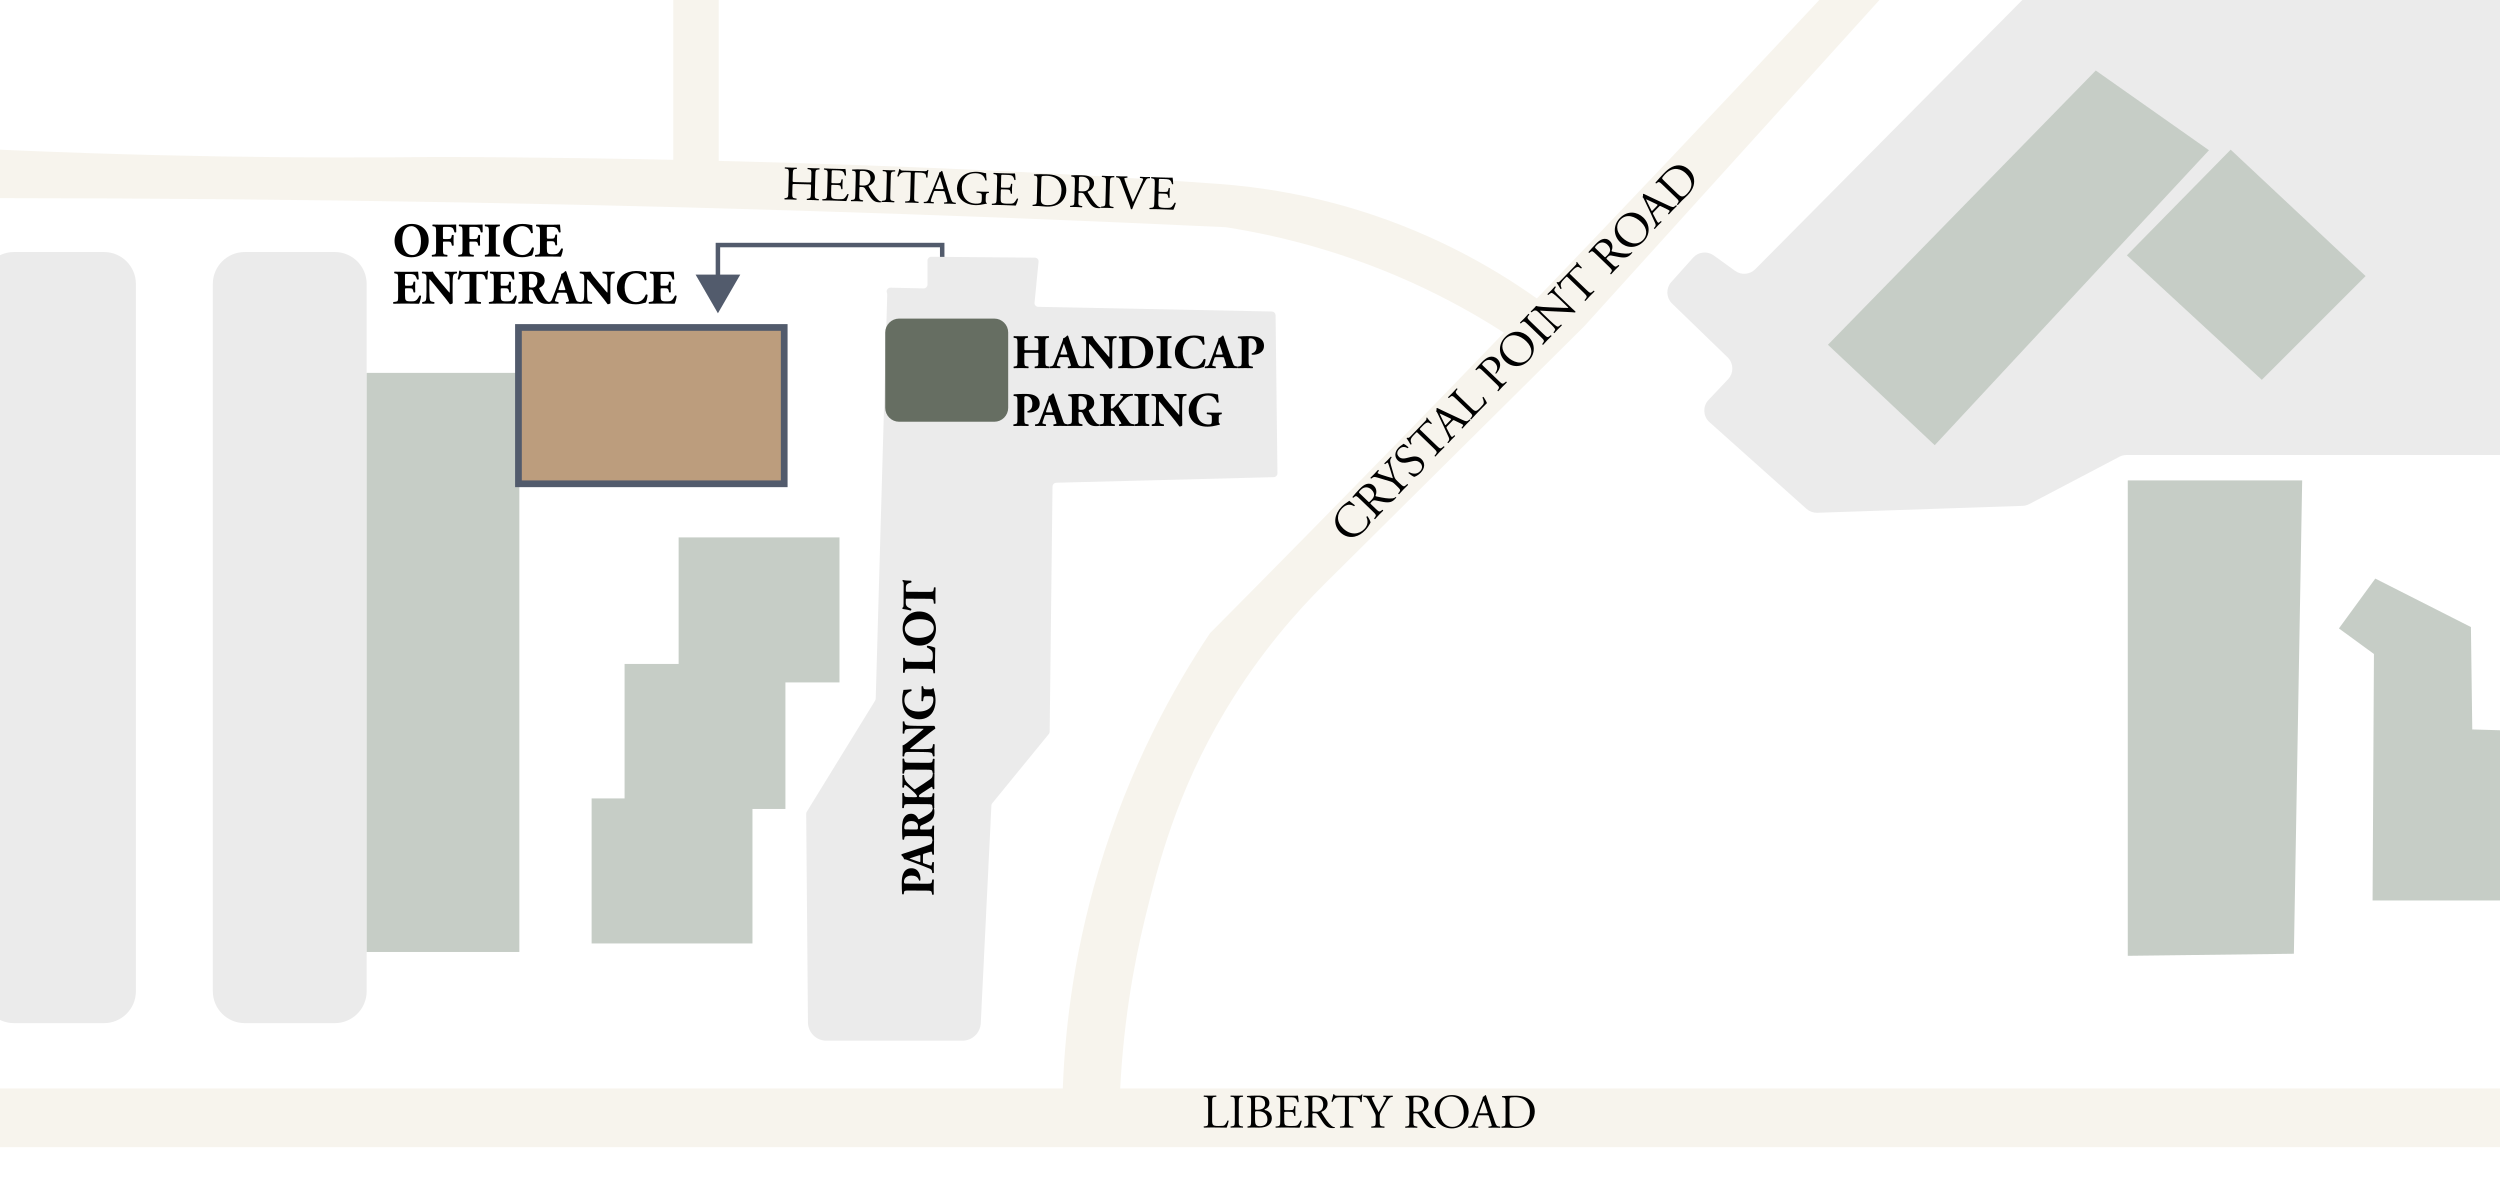 <?xml version="1.0" encoding="UTF-8"?>
<svg xmlns="http://www.w3.org/2000/svg" width="1115" height="534" viewBox="0 0 1115 534" fill="none">
  <path d="M1146.69 -30.14H-26.71V579.66H1146.69V-30.14Z" fill="white"></path>
  <path d="M1132.42 485.45H-16.22V511.64H1132.42V485.45Z" fill="#F7F4ED"></path>
  <path d="M420.22 121.37V109.29H320.19V125.38" stroke="#525B6C" stroke-width="2" stroke-miterlimit="10"></path>
  <path d="M310.22 122.46L320.19 139.73L330.17 122.46H310.22Z" fill="#525B6C"></path>
  <path d="M395.71 131.27L390.57 311.61C390.57 311.9 390.48 312.19 390.32 312.44L359.81 362.06C359.64 362.33 359.56 362.64 359.56 362.96L360.35 456C360.39 460.51 364.06 464.15 368.57 464.15H429.21C433.6 464.15 437.21 460.71 437.42 456.33L442.17 359.22C442.19 358.86 442.32 358.52 442.55 358.24L467.77 327.37C468.01 327.07 468.15 326.71 468.15 326.32L469.42 216.97C469.43 216.06 470.16 215.32 471.07 215.3L568.08 212.81C569.01 212.79 569.75 212.02 569.74 211.09L568.91 140.61C568.9 139.69 568.16 138.95 567.24 138.93L463.05 136.85C462.07 136.83 461.31 135.98 461.4 135L463.2 116.77C463.3 115.78 462.53 114.92 461.53 114.92L415.36 114.52C414.42 114.52 413.66 115.27 413.66 116.21V126.94C413.66 127.89 412.88 128.65 411.93 128.63L397.18 128.3C395.97 128.27 395.13 129.49 395.57 130.61C395.66 130.82 395.7 131.05 395.69 131.28L395.71 131.27Z" fill="#EBEBEB"></path>
  <path d="M911.32 -9.44L782.84 120.07C780.44 122.49 776.63 122.8 773.86 120.81L764.33 113.93C761.45 111.85 757.47 112.28 755.11 114.93L745.4 125.78C742.92 128.55 743.07 132.79 745.74 135.38L770.52 159.38C773.24 162.02 773.34 166.36 770.74 169.12L762.01 178.36C759.33 181.2 759.52 185.69 762.43 188.29L805.68 226.94C807.01 228.13 808.75 228.76 810.53 228.7L902.05 225.61C903.09 225.57 904.11 225.3 905.04 224.82L945.22 203.73C946.21 203.21 947.32 202.94 948.44 202.94H1115.41C1119.24 202.94 1122.34 199.84 1122.34 196.01V102.75L1122.52 -5.55C1122.52 -9.4 1119.4 -12.51 1115.55 -12.49L916.19 -11.46C914.35 -11.46 912.6 -10.71 911.31 -9.41L911.32 -9.44Z" fill="#EBEBEB"></path>
  <path d="M46.38 112.4H6.23C-1.629 112.4 -8 118.771 -8 126.63V442.09C-8 449.949 -1.629 456.32 6.23 456.32H46.38C54.239 456.32 60.61 449.949 60.61 442.09V126.63C60.61 118.771 54.239 112.4 46.38 112.4Z" fill="#EBEBEB"></path>
  <path d="M149.3 112.4H109.15C101.291 112.4 94.92 118.771 94.92 126.63V442.09C94.92 449.949 101.291 456.32 109.15 456.32H149.3C157.159 456.32 163.53 449.949 163.53 442.09V126.63C163.53 118.771 157.159 112.4 149.3 112.4Z" fill="#EBEBEB"></path>
  <path d="M231.63 166.3H163.53V424.58H231.63V166.3Z" fill="#C6CDC6"></path>
  <path d="M349.76 146.05H231.23V215.77H349.76V146.05Z" fill="#BC9D7D" stroke="#525B6C" stroke-width="3" stroke-miterlimit="10"></path>
  <path d="M374.41 239.68H302.67V304.36H374.41V239.68Z" fill="#C6CDC6"></path>
  <path d="M350.3 296.12H278.56V360.8H350.3V296.12Z" fill="#C6CDC6"></path>
  <path d="M335.6 356.1H263.86V420.78H335.6V356.1Z" fill="#C6CDC6"></path>
  <path d="M985.2 67.01L934.71 31.45L815.25 153.76L862.89 198.56L985.2 67.01Z" fill="#C6CDC6"></path>
  <path d="M1055.05 123.13L994.88 66.75L948.59 113.87L1008.76 169.41L1055.05 123.13Z" fill="#C6CDC6"></path>
  <path d="M1026.77 214.26H948.99V426.3L1023.07 425.37L1026.77 214.26Z" fill="#C6CDC6"></path>
  <path d="M1059.38 258.05L1043.16 280.28L1058.78 291.69L1058.17 401.62H1123.05V325.93L1102.63 325.33L1102.03 279.67L1059.38 258.05Z" fill="#C6CDC6"></path>
  <path d="M473.89 489.33C474.59 462.92 478.18 427.84 489.93 388.27C503.69 341.97 523.61 306.42 539.66 282.4C598.56 223.09 656.84 163.21 714.5 102.75C756.53 58.68 798.23 14.31 839.62 -30.39C845.08 -26.81 850.54 -23.22 856 -19.64C806.17 35.44 756.34 90.51 706.5 145.59C668.03 183.77 629.57 221.94 591.1 260.12C578.66 272.42 561.91 291.18 546.51 316.95C524.66 353.52 516.47 385.89 510.67 409.62C505.66 430.1 500.45 458.38 499.3 492.67C490.83 491.56 482.36 490.44 473.88 489.33H473.89Z" fill="#F7F4ED"></path>
  <path d="M-28.28 65.4C65.65 70.3 141.99 70.61 193.81 70.01C193.81 70.01 370.66 69.63 543.07 81.99C561.64 83.32 585.57 86.88 612.18 95.81C647.96 107.82 674.76 124.88 692.35 138.2C687.44 143.11 682.52 148.03 677.61 152.94C667.08 145.76 655.12 138.52 641.67 131.75C606.28 113.91 572.96 105.47 546.75 101.34C483.49 98.37 420.21 95.92 356.92 93.97C221.53 89.8 86.07 87.96 -49.47 88.44C-42.41 80.76 -35.34 73.08 -28.27 65.4H-28.28Z" fill="#F7F4ED"></path>
  <path d="M320.56 -21.92H300.28V83.17H320.56V-21.92Z" fill="#F7F4ED"></path>
  <path d="M394.81 148.29V181.9C394.81 185.324 397.586 188.1 401.01 188.1H443.45C446.874 188.1 449.65 185.324 449.65 181.9V148.29C449.65 144.866 446.874 142.09 443.45 142.09H401.01C397.586 142.09 394.81 144.866 394.81 148.29Z" fill="#666E62"></path>
  <path d="M457.75 157.34C456.87 157.34 456.85 157.36 456.85 157.96V161.05C456.85 163.05 456.98 163.24 457.95 163.37L458.64 163.46C458.81 163.59 458.81 164.08 458.64 164.21C457.42 164.17 456.34 164.15 455.37 164.15C454.34 164.15 453.26 164.17 452.17 164.21C452 164.08 452 163.59 452.17 163.46L452.69 163.4C453.68 163.27 453.79 163.06 453.79 161.06V153.07C453.79 151.07 453.68 150.86 452.69 150.73L452.17 150.67C452 150.54 452 150.05 452.17 149.92C453.22 149.96 454.34 149.98 455.37 149.98C456.34 149.98 457.41 149.96 458.36 149.92C458.53 150.05 458.53 150.54 458.36 150.67L457.91 150.73C456.99 150.86 456.86 151.07 456.86 153.07V155.56C456.86 156.18 456.88 156.2 457.76 156.2H462.23C463.13 156.2 463.13 156.18 463.13 155.56V153.07C463.13 151.07 463.02 150.9 462.03 150.75L461.45 150.66C461.28 150.53 461.28 150.04 461.45 149.91C462.63 149.95 463.68 149.97 464.72 149.97C465.76 149.97 466.76 149.95 467.75 149.91C467.92 150.04 467.92 150.53 467.75 150.66L467.32 150.72C466.33 150.87 466.2 151.06 466.2 153.06V161.05C466.2 163.05 466.33 163.2 467.32 163.37L467.84 163.46C468.01 163.59 468.01 164.08 467.84 164.21C466.77 164.17 465.71 164.15 464.72 164.15C463.65 164.15 462.59 164.17 461.56 164.21C461.39 164.08 461.39 163.59 461.56 163.46L462.03 163.4C463.02 163.27 463.13 163.06 463.13 161.06V157.97C463.13 157.37 463.13 157.35 462.23 157.35H457.76L457.75 157.34Z" fill="black"></path>
  <path d="M473.05 159.29C472.53 159.29 472.47 159.31 472.34 159.72L471.5 162.21C471.37 162.64 471.35 162.81 471.35 162.98C471.35 163.11 471.63 163.24 472.23 163.35L472.87 163.46C473 163.61 473.04 164.1 472.83 164.21C472.08 164.17 471.3 164.17 470.4 164.15C469.67 164.15 469.18 164.21 468.19 164.21C467.95 164.08 467.98 163.63 468.13 163.46L468.71 163.4C469.23 163.34 469.66 163.16 470.02 162.33C470.39 161.47 470.79 160.44 471.37 158.89L473.33 153.65C473.82 152.3 474.19 151.54 474.12 150.92C475.15 150.68 475.95 149.63 475.99 149.63C476.27 149.63 476.4 149.74 476.48 150.06C476.65 150.68 476.91 151.48 477.45 153L480.37 161.42C480.82 162.71 481.01 163.2 481.81 163.33L482.63 163.46C482.76 163.57 482.8 164.08 482.61 164.21C481.58 164.17 480.42 164.15 479.3 164.15C478.18 164.15 477.39 164.17 476.4 164.21C476.16 164.08 476.12 163.63 476.36 163.46L477.05 163.35C477.54 163.26 477.63 163.11 477.63 162.98C477.63 162.83 477.48 162.31 477.22 161.52L476.64 159.67C476.53 159.33 476.36 159.28 475.61 159.28H473.05V159.29ZM475.5 158.15C475.99 158.15 476.1 158.09 475.93 157.53L475.37 155.79C475.07 154.87 474.68 153.71 474.49 153.25C474.32 153.74 473.89 154.9 473.57 155.89L473.03 157.5C472.84 158.08 472.94 158.14 473.48 158.14H475.5V158.15Z" fill="black"></path>
  <path d="M496.07 160.5C496.07 161.9 496.07 163.25 496.11 163.96C495.96 164.22 495.36 164.45 494.84 164.45C494.82 164.45 494.11 163.35 493.1 162.11L488.14 155.97C486.89 154.44 486.18 153.54 485.8 153.22C485.69 153.43 485.69 153.8 485.69 154.6V158.77C485.69 160.51 485.78 162.12 486.01 162.7C486.2 163.15 486.7 163.3 487.26 163.39L487.86 163.48C488.03 163.65 487.99 164.1 487.86 164.23C486.7 164.19 485.84 164.17 484.98 164.17C484.19 164.17 483.39 164.19 482.57 164.23C482.44 164.1 482.4 163.65 482.57 163.48L482.94 163.42C483.52 163.31 483.95 163.16 484.12 162.71C484.36 162.13 484.42 160.52 484.42 158.78V153.32C484.42 152.14 484.4 151.79 484.27 151.49C484.1 151.12 483.8 150.87 483.05 150.76L482.45 150.67C482.3 150.5 482.32 149.98 482.54 149.92C483.55 149.96 484.62 149.98 485.5 149.98C486.23 149.98 486.85 149.96 487.3 149.92C487.51 150.89 488.91 152.52 490.84 154.82L492.64 156.95C493.59 158.07 494.21 158.82 494.7 159.31C494.79 159.1 494.79 158.73 494.79 158.34V155.38C494.79 153.64 494.7 152.03 494.47 151.45C494.28 151 493.8 150.85 493.22 150.76L492.64 150.67C492.47 150.5 492.51 150.05 492.64 149.92C493.8 149.96 494.64 149.98 495.52 149.98C496.31 149.98 497.09 149.96 497.93 149.92C498.06 150.05 498.1 150.5 497.93 150.67L497.54 150.73C496.98 150.82 496.57 150.99 496.38 151.44C496.14 152.02 496.06 153.63 496.06 155.37V160.5H496.07Z" fill="black"></path>
  <path d="M500.58 153.45C500.58 151.41 500.54 151 499.55 150.89L499.14 150.85C498.93 150.74 498.93 150.12 499.18 150.1C500.98 149.99 502.66 149.91 504.94 149.91C506.7 149.91 508.46 150.08 509.95 150.62C512.76 151.63 514.31 154.16 514.31 156.85C514.31 159.73 512.93 162.05 510.46 163.27C509 164 507.24 164.28 505.02 164.28C504.01 164.28 502.94 164.15 502.16 164.15C501.13 164.15 500.03 164.17 498.81 164.21C498.64 164.08 498.64 163.57 498.81 163.46L499.48 163.35C500.45 163.2 500.58 163.03 500.58 161.05V153.44V153.45ZM503.65 160.26C503.65 161.44 503.69 162.22 504.08 162.67C504.47 163.1 505.09 163.29 505.86 163.29C509.58 163.29 510.84 159.98 510.84 157.06C510.84 153.19 508.8 150.89 504.91 150.89C504.33 150.89 503.92 151 503.79 151.17C503.66 151.34 503.64 151.75 503.64 152.42V160.26H503.65Z" fill="black"></path>
  <path d="M520.69 161.01C520.69 163.03 520.82 163.18 521.81 163.35L522.41 163.46C522.58 163.59 522.56 164.08 522.39 164.21C521.23 164.17 520.18 164.15 519.17 164.15C518.16 164.15 517.06 164.17 515.9 164.21C515.73 164.08 515.73 163.59 515.9 163.46L516.5 163.35C517.49 163.18 517.62 163.03 517.62 161.01V153.1C517.62 151.08 517.49 150.93 516.5 150.76L515.9 150.65C515.73 150.52 515.73 150.03 515.9 149.9C517.06 149.94 518.13 149.96 519.17 149.96C520.21 149.96 521.25 149.94 522.41 149.9C522.58 150.03 522.58 150.52 522.41 150.65L521.81 150.76C520.82 150.93 520.69 151.08 520.69 153.1V161.01Z" fill="black"></path>
  <path d="M536.98 150.18C536.98 150.57 537.04 152.29 537.24 153.53C537.15 153.79 536.57 153.87 536.42 153.68C535.84 151.68 534.46 150.61 532.38 150.61C530 150.61 527.44 152.65 527.44 156.93C527.44 161.21 529.91 163.5 532.49 163.5C535.07 163.5 536.29 161.63 536.87 160.17C537.04 160 537.56 160.06 537.69 160.32C537.54 161.91 537.17 163.2 536.87 163.69C535.71 164.01 534.18 164.48 532.51 164.48C530.4 164.48 528.26 163.99 526.73 162.85C525.18 161.67 524 159.89 524 157.22C524 154.55 525.12 152.75 526.6 151.53C528.13 150.26 530.32 149.62 532.55 149.62C534.78 149.62 536.33 150.14 536.98 150.18Z" fill="black"></path>
  <path d="M542.35 159.29C541.83 159.29 541.77 159.31 541.64 159.72L540.8 162.21C540.67 162.64 540.65 162.81 540.65 162.98C540.65 163.11 540.93 163.24 541.53 163.35L542.17 163.46C542.3 163.61 542.34 164.1 542.13 164.21C541.38 164.17 540.6 164.17 539.7 164.15C538.97 164.15 538.48 164.21 537.49 164.21C537.25 164.08 537.28 163.63 537.43 163.46L538.01 163.4C538.53 163.34 538.96 163.16 539.32 162.33C539.69 161.47 540.09 160.44 540.67 158.89L542.63 153.65C543.12 152.3 543.49 151.54 543.42 150.92C544.45 150.68 545.25 149.63 545.29 149.63C545.57 149.63 545.7 149.74 545.78 150.06C545.95 150.68 546.21 151.48 546.75 153L549.67 161.42C550.12 162.71 550.31 163.2 551.11 163.33L551.93 163.46C552.06 163.57 552.1 164.08 551.91 164.21C550.88 164.17 549.72 164.15 548.6 164.15C547.48 164.15 546.69 164.17 545.7 164.21C545.46 164.08 545.42 163.63 545.66 163.46L546.35 163.35C546.84 163.26 546.93 163.11 546.93 162.98C546.93 162.83 546.78 162.31 546.52 161.52L545.94 159.67C545.83 159.33 545.66 159.28 544.91 159.28H542.35V159.29ZM544.8 158.15C545.29 158.15 545.4 158.09 545.23 157.53L544.67 155.79C544.37 154.87 543.98 153.71 543.79 153.25C543.62 153.74 543.19 154.9 542.87 155.89L542.33 157.5C542.14 158.08 542.24 158.14 542.78 158.14H544.8V158.15Z" fill="black"></path>
  <path d="M553.81 153.45C553.81 151.28 553.77 151.02 552.86 150.91L552.19 150.82C552 150.71 552 150.24 552.23 150.09C553.65 149.98 555.32 149.9 557.19 149.9C559.06 149.9 560.22 150.11 561.12 150.46C562.43 150.95 563.74 152.09 563.74 154.18C563.74 157.7 560.2 158.22 559.06 158.22C558.8 158.22 558.61 158.22 558.37 158.2C558.2 158.09 558.16 157.75 558.31 157.62C560.09 157.06 560.46 155.79 560.46 154.2C560.46 152.61 559.64 150.89 557.71 150.89C556.92 150.89 556.87 151.13 556.87 151.99V161.06C556.87 163.06 557 163.23 557.97 163.38L558.66 163.49C558.9 163.6 558.9 164.09 558.66 164.22C557.46 164.18 556.4 164.16 555.37 164.16C554.34 164.16 553.31 164.18 552.15 164.22C551.91 164.09 551.87 163.6 552.11 163.49L552.71 163.38C553.68 163.21 553.81 163.06 553.81 161.06V153.45Z" fill="black"></path>
  <path d="M453.78 179.23C453.78 177.06 453.74 176.8 452.83 176.69L452.16 176.6C451.97 176.49 451.97 176.02 452.2 175.87C453.62 175.76 455.29 175.68 457.16 175.68C459.03 175.68 460.19 175.89 461.09 176.24C462.4 176.73 463.71 177.87 463.71 179.96C463.71 183.48 460.17 184 459.03 184C458.77 184 458.58 184 458.34 183.98C458.17 183.87 458.13 183.53 458.28 183.4C460.06 182.84 460.43 181.57 460.43 179.98C460.43 178.39 459.61 176.67 457.68 176.67C456.89 176.67 456.84 176.91 456.84 177.77V186.84C456.84 188.84 456.97 189.01 457.94 189.16L458.63 189.27C458.87 189.38 458.87 189.87 458.63 190C457.43 189.96 456.37 189.94 455.34 189.94C454.31 189.94 453.28 189.96 452.12 190C451.88 189.87 451.84 189.38 452.08 189.27L452.68 189.16C453.65 188.99 453.78 188.84 453.78 186.84V179.23Z" fill="black"></path>
  <path d="M466.63 185.08C466.11 185.08 466.05 185.1 465.92 185.51L465.08 188C464.95 188.43 464.93 188.6 464.93 188.77C464.93 188.9 465.21 189.03 465.81 189.14L466.45 189.25C466.58 189.4 466.62 189.89 466.41 190C465.66 189.96 464.88 189.96 463.98 189.94C463.25 189.94 462.76 190 461.77 190C461.53 189.87 461.56 189.42 461.71 189.25L462.29 189.19C462.81 189.13 463.24 188.95 463.6 188.12C463.97 187.26 464.37 186.23 464.95 184.68L466.91 179.44C467.4 178.09 467.77 177.33 467.7 176.71C468.73 176.47 469.53 175.42 469.57 175.42C469.85 175.42 469.98 175.53 470.06 175.85C470.23 176.47 470.49 177.27 471.03 178.79L473.95 187.21C474.4 188.5 474.59 188.99 475.39 189.12L476.21 189.25C476.34 189.36 476.38 189.87 476.19 190C475.16 189.96 474 189.94 472.88 189.94C471.76 189.94 470.97 189.96 469.98 190C469.74 189.87 469.7 189.42 469.94 189.25L470.63 189.14C471.12 189.05 471.21 188.9 471.21 188.77C471.21 188.62 471.06 188.1 470.8 187.31L470.22 185.46C470.11 185.12 469.94 185.07 469.19 185.07H466.63V185.08ZM469.08 183.94C469.57 183.94 469.68 183.88 469.51 183.32L468.95 181.58C468.65 180.66 468.26 179.5 468.07 179.04C467.9 179.53 467.47 180.69 467.15 181.68L466.61 183.29C466.42 183.87 466.52 183.93 467.06 183.93H469.08V183.94Z" fill="black"></path>
  <path d="M478.08 179.23C478.08 177.08 478.04 176.85 477.13 176.72L476.55 176.63C476.34 176.52 476.34 175.99 476.59 175.88C478.2 175.77 479.88 175.69 481.92 175.69C483.75 175.69 485.31 175.97 486.13 176.46C487.38 177.19 488.02 178.26 488.02 179.64C488.02 181.55 486.73 182.37 485.74 182.86C485.53 182.97 485.53 183.1 485.63 183.33C487.05 186.21 487.93 187.82 488.96 188.7C489.52 189.15 490.08 189.28 490.4 189.3C490.59 189.41 490.59 189.73 490.49 189.86C490.15 190.01 489.46 190.05 488.79 190.05C486.81 190.05 485.57 189.34 484.62 187.79C483.93 186.65 483.44 185.6 482.94 184.46C482.68 183.88 482.34 183.71 481.8 183.71C481.05 183.71 481.01 183.75 481.01 184.18V186.82C481.01 188.8 481.14 188.95 482.11 189.12L482.69 189.23C482.84 189.34 482.84 189.85 482.69 189.98C481.55 189.94 480.56 189.92 479.53 189.92C478.5 189.92 477.51 189.94 476.39 189.98C476.22 189.85 476.22 189.34 476.39 189.23L476.97 189.12C477.94 188.95 478.07 188.8 478.07 186.82V179.21L478.08 179.23ZM481.03 181.96C481.03 182.71 481.09 182.78 482.36 182.78C483.13 182.78 483.58 182.59 483.99 182.18C484.36 181.81 484.76 181.13 484.76 179.86C484.76 177.93 483.62 176.68 481.95 176.68C481.07 176.68 481.03 176.74 481.03 177.78V181.97V181.96Z" fill="black"></path>
  <path d="M495.42 181.47C495.42 182.18 495.55 182.26 495.81 182.26C496.26 182.26 497.16 181.42 497.53 181.01C498.67 179.74 499.91 178.41 500.6 177.4C500.79 177.12 500.88 176.93 500.88 176.84C500.88 176.75 500.79 176.6 500.51 176.56L499.76 176.43C499.52 176.28 499.57 175.76 499.85 175.68C500.95 175.72 501.74 175.74 502.51 175.74C503.28 175.74 504.25 175.72 505.11 175.68C505.37 175.77 505.39 176.26 505.22 176.43C504.47 176.52 503.82 176.62 503.37 176.82C502.51 177.16 501.59 177.98 500.19 179.57L499.2 180.69C498.99 180.93 498.92 181.1 498.92 181.18C498.92 181.29 499.05 181.55 499.69 182.51C500.76 184.12 502.03 186.18 503.49 188.12C504.07 188.89 504.48 189.04 505.08 189.13L505.77 189.24C505.9 189.43 505.9 189.88 505.71 189.99C504.64 189.95 503.6 189.93 502.62 189.93C501.52 189.93 500.45 189.95 499.25 189.99C498.97 189.9 498.97 189.37 499.21 189.24L499.75 189.11C499.99 189.05 500.12 188.98 500.12 188.9C500.12 188.82 500.08 188.66 499.95 188.47L498.7 186.56L497.56 184.82C496.79 183.64 496.42 183.12 495.95 183.12C495.48 183.12 495.43 183.42 495.43 184.58V186.84C495.43 188.84 495.56 189.03 496.53 189.16L497.13 189.25C497.3 189.4 497.3 189.87 497.13 190C495.99 189.96 494.92 189.94 493.89 189.94C492.92 189.94 491.81 189.96 490.67 190C490.5 189.87 490.5 189.38 490.67 189.25L491.27 189.16C492.24 189.03 492.37 188.84 492.37 186.84V178.85C492.37 176.85 492.24 176.66 491.27 176.53L490.67 176.44C490.43 176.31 490.43 175.82 490.67 175.69C491.74 175.73 492.82 175.75 493.89 175.75C494.96 175.75 496 175.73 497.13 175.69C497.32 175.82 497.32 176.31 497.13 176.44L496.53 176.53C495.56 176.66 495.43 176.85 495.43 178.85V181.47H495.42Z" fill="black"></path>
  <path d="M510.79 186.8C510.79 188.82 510.92 188.97 511.91 189.14L512.51 189.25C512.68 189.38 512.66 189.87 512.49 190C511.33 189.96 510.28 189.94 509.27 189.94C508.26 189.94 507.16 189.96 506 190C505.83 189.87 505.83 189.38 506 189.25L506.6 189.14C507.59 188.97 507.72 188.82 507.72 186.8V178.89C507.72 176.87 507.59 176.72 506.6 176.55L506 176.44C505.83 176.31 505.83 175.82 506 175.69C507.16 175.73 508.23 175.75 509.27 175.75C510.31 175.75 511.35 175.73 512.51 175.69C512.68 175.82 512.68 176.31 512.51 176.44L511.91 176.55C510.92 176.72 510.79 176.87 510.79 178.89V186.8Z" fill="black"></path>
  <path d="M527.25 186.28C527.25 187.68 527.25 189.03 527.29 189.74C527.14 190 526.54 190.23 526.02 190.23C526 190.23 525.29 189.13 524.28 187.89L519.32 181.75C518.07 180.22 517.36 179.32 516.98 179C516.87 179.21 516.87 179.58 516.87 180.38V184.55C516.87 186.29 516.96 187.9 517.19 188.48C517.38 188.93 517.88 189.08 518.44 189.17L519.04 189.26C519.21 189.43 519.17 189.88 519.04 190.01C517.88 189.97 517.02 189.95 516.16 189.95C515.37 189.95 514.57 189.97 513.75 190.01C513.62 189.88 513.58 189.43 513.75 189.26L514.12 189.2C514.7 189.09 515.13 188.94 515.3 188.49C515.54 187.91 515.6 186.3 515.6 184.56V179.1C515.6 177.92 515.58 177.57 515.45 177.27C515.28 176.9 514.98 176.65 514.23 176.54L513.63 176.45C513.48 176.28 513.5 175.76 513.72 175.7C514.73 175.74 515.8 175.76 516.68 175.76C517.41 175.76 518.03 175.74 518.48 175.7C518.69 176.67 520.09 178.3 522.02 180.6L523.82 182.73C524.77 183.85 525.39 184.6 525.88 185.09C525.97 184.88 525.97 184.51 525.97 184.12V181.16C525.97 179.42 525.88 177.81 525.65 177.23C525.46 176.78 524.98 176.63 524.4 176.54L523.82 176.45C523.65 176.28 523.69 175.83 523.82 175.7C524.98 175.74 525.82 175.76 526.7 175.76C527.49 175.76 528.27 175.74 529.11 175.7C529.24 175.83 529.28 176.28 529.11 176.45L528.72 176.51C528.16 176.6 527.75 176.77 527.56 177.22C527.32 177.8 527.24 179.41 527.24 181.15V186.28H527.25Z" fill="black"></path>
  <path d="M543.55 187.51C543.55 188.41 543.59 188.84 544 188.93C544.09 189.02 544.06 189.38 543.94 189.45C543.57 189.51 543.02 189.58 542.44 189.77C541.69 190.01 539.84 190.29 538.64 190.29C537.18 190.29 535.93 190.14 534.41 189.54C531.9 188.53 530.18 186.15 530.18 183.05C530.18 180.36 531.38 178 533.96 176.56C535.42 175.77 537.16 175.42 538.99 175.42C541.37 175.42 542.56 175.94 543.24 175.94C543.3 176.58 543.33 178.09 543.54 179.4C543.45 179.64 542.87 179.66 542.72 179.44C542.03 177.42 540.68 176.41 538.68 176.41C535.26 176.41 533.61 179.25 533.61 182.64C533.61 185.71 534.66 187.54 536.06 188.48C537.09 189.17 538.21 189.3 539 189.3C540.22 189.3 540.48 189.06 540.48 187.67V186.32C540.48 185.16 540.35 185.03 539.32 184.88L538.37 184.75C538.13 184.62 538.13 184.13 538.37 184C539.9 184.04 540.95 184.06 542 184.06C543.05 184.06 544.08 184.04 544.81 184C544.98 184.13 544.98 184.62 544.81 184.75L544.32 184.84C543.68 184.95 543.55 185.16 543.55 186.32V187.52V187.51Z" fill="black"></path>
  <path d="M413.31 397.221L405.703 397.176C403.532 397.163 403.274 397.205 403.161 398.106L403.072 398.772C402.963 398.965 402.49 398.962 402.341 398.725C402.242 397.306 402.166 395.629 402.177 393.76C402.188 391.933 402.41 390.731 402.759 389.83C403.261 388.522 404.408 387.218 406.492 387.231C410.017 387.252 410.511 390.8 410.505 391.939C410.503 392.197 410.502 392.391 410.479 392.627C410.371 392.798 410.027 392.839 409.899 392.688C409.35 390.901 408.085 390.528 406.494 390.519C404.904 390.509 403.18 391.316 403.169 393.25C403.164 394.045 403.4 394.089 404.26 394.094L413.328 394.148C415.327 394.16 415.5 394.032 415.656 393.066L415.767 392.379C415.876 392.143 416.37 392.146 416.498 392.383C416.448 393.586 416.42 394.639 416.414 395.671C416.408 396.702 416.423 397.734 416.459 398.895C416.329 399.13 415.834 399.17 415.728 398.933L415.625 398.331C415.458 397.363 415.309 397.233 413.31 397.221ZM411.639 381.806L411.624 384.363C411.621 384.879 411.642 384.944 412.05 385.075L414.538 385.928C414.967 386.059 415.138 386.082 415.31 386.083C415.439 386.084 415.57 385.805 415.681 385.204L415.792 384.56C415.943 384.432 416.438 384.392 416.544 384.607C416.497 385.359 416.492 386.133 416.465 387.035C416.461 387.766 416.522 388.261 416.517 389.249C416.386 389.485 415.935 389.461 415.764 389.309L415.703 388.729C415.642 388.212 415.472 387.782 414.636 387.411C413.779 387.041 412.75 386.627 411.206 386.037L405.974 384.05C404.623 383.548 403.873 383.178 403.25 383.239C403.019 382.206 401.971 381.405 401.971 381.362C401.973 381.083 402.081 380.954 402.404 380.87C403.028 380.702 403.825 380.449 405.354 379.921L413.795 377.048C415.087 376.604 415.583 376.414 415.716 375.62L415.85 374.804C415.958 374.675 416.474 374.636 416.602 374.83C416.553 375.861 416.525 377.021 416.518 378.139C416.512 379.213 416.528 380.051 416.565 381.04C416.435 381.276 415.983 381.316 415.813 381.079L415.709 380.39C415.626 379.896 415.477 379.809 415.348 379.808C415.197 379.807 414.681 379.954 413.884 380.208L412.032 380.777C411.688 380.882 411.644 381.054 411.639 381.806ZM410.488 383.927L410.5 381.907C410.503 381.413 410.439 381.305 409.879 381.473L408.135 382.022C407.209 382.317 406.047 382.697 405.594 382.888C406.087 383.063 407.245 383.499 408.232 383.827L409.84 384.374C410.42 384.571 410.485 384.464 410.488 383.927ZM413.454 372.919L405.847 372.874C403.698 372.861 403.461 372.903 403.327 373.805L403.238 374.385C403.129 374.599 402.592 374.596 402.486 374.337C402.388 372.725 402.312 371.048 402.324 369.007C402.335 367.18 402.624 365.613 403.123 364.799C403.861 363.557 404.939 362.919 406.314 362.927C408.227 362.938 409.036 364.233 409.524 365.224C409.63 365.439 409.759 365.44 409.996 365.334C412.884 363.933 414.501 363.061 415.389 362.035C415.843 361.479 415.975 360.921 415.999 360.599C416.107 360.406 416.43 360.408 416.558 360.516C416.706 360.861 416.745 361.549 416.741 362.215C416.73 364.192 416.013 365.434 414.46 366.371C413.317 367.052 412.261 367.54 411.119 368.027C410.538 368.282 410.364 368.624 410.361 369.162C410.356 369.914 410.399 369.957 410.829 369.96L413.472 369.975C415.449 369.987 415.6 369.859 415.778 368.893L415.889 368.313C415.997 368.164 416.513 368.167 416.641 368.318C416.591 369.457 416.564 370.445 416.558 371.476C416.551 372.551 416.567 373.497 416.603 374.614C416.473 374.785 415.958 374.782 415.851 374.61L415.747 374.029C415.581 373.061 415.431 372.931 413.454 372.919ZM404.403 369.921L408.594 369.946C409.346 369.951 409.411 369.887 409.418 368.619C409.423 367.845 409.232 367.393 408.826 366.982C408.463 366.615 407.778 366.202 406.51 366.195C404.576 366.183 403.323 367.315 403.313 368.991C403.307 369.872 403.372 369.915 404.403 369.921ZM405.563 355.528L408.185 355.544C408.894 355.548 408.981 355.42 408.982 355.162C408.985 354.711 408.152 353.803 407.746 353.435C406.485 352.289 405.16 351.035 404.154 350.341C403.876 350.146 403.683 350.059 403.597 350.058C403.511 350.058 403.36 350.143 403.315 350.422L403.182 351.173C403.03 351.409 402.515 351.363 402.43 351.083C402.48 349.987 402.506 349.192 402.511 348.419C402.515 347.623 402.5 346.678 402.462 345.818C402.549 345.561 403.044 345.542 403.214 345.715C403.296 346.468 403.4 347.113 403.59 347.565C403.929 348.427 404.74 349.356 406.322 350.762L407.434 351.757C407.669 351.974 407.84 352.039 407.926 352.04C408.034 352.04 408.292 351.913 409.263 351.274C410.881 350.209 412.952 348.953 414.895 347.503C415.672 346.928 415.825 346.52 415.914 345.919L416.026 345.232C416.22 345.104 416.671 345.107 416.777 345.301C416.728 346.375 416.7 347.407 416.694 348.395C416.688 349.491 416.703 350.566 416.739 351.769C416.651 352.048 416.114 352.045 415.987 351.808L415.861 351.27C415.798 351.033 415.734 350.904 415.648 350.903C415.562 350.903 415.411 350.945 415.217 351.073L413.297 352.308L411.55 353.436C410.363 354.203 409.845 354.565 409.843 355.038C409.84 355.532 410.14 355.556 411.301 355.562L413.557 355.576C415.556 355.588 415.75 355.46 415.885 354.494L415.974 353.892C416.126 353.721 416.598 353.724 416.726 353.897C416.677 355.036 416.649 356.11 416.643 357.142C416.637 358.109 416.652 359.226 416.688 360.365C416.558 360.536 416.064 360.534 415.936 360.361L415.853 359.759C415.73 358.791 415.538 358.661 413.539 358.649L405.545 358.601C403.546 358.59 403.352 358.717 403.217 359.684L403.128 360.285C402.998 360.52 402.503 360.518 402.376 360.28C402.425 359.206 402.453 358.132 402.459 357.057C402.466 356.026 402.45 354.951 402.414 353.812C402.544 353.619 403.039 353.622 403.166 353.816L403.249 354.419C403.372 355.387 403.565 355.517 405.563 355.528ZM405.697 340.167L413.605 340.214C415.625 340.226 415.777 340.098 415.954 339.11L416.065 338.509C416.195 338.338 416.69 338.363 416.817 338.535C416.768 339.695 416.74 340.748 416.734 341.758C416.728 342.79 416.743 343.864 416.779 345.025C416.649 345.196 416.155 345.193 416.027 345.021L415.923 344.418C415.757 343.429 415.607 343.299 413.587 343.287L405.679 343.24C403.659 343.228 403.508 343.356 403.33 344.344L403.219 344.945C403.089 345.116 402.595 345.113 402.467 344.94C402.517 343.78 402.545 342.706 402.551 341.674C402.557 340.664 402.542 339.59 402.506 338.429C402.635 338.258 403.13 338.261 403.258 338.433L403.362 339.036C403.528 340.025 403.677 340.155 405.697 340.167ZM408.051 323.717L413.187 323.748C414.584 323.756 415.938 323.764 416.647 323.725C416.904 323.877 417.137 324.48 417.134 324.996C417.134 325.018 416.034 325.72 414.782 326.723L408.606 331.651C407.073 332.888 406.166 333.592 405.841 333.977C406.056 334.085 406.421 334.087 407.216 334.092L411.385 334.117C413.126 334.127 414.738 334.051 415.32 333.818C415.772 333.627 415.925 333.134 416.015 332.576L416.104 331.974C416.277 331.804 416.728 331.849 416.856 331.979C416.807 333.139 416.78 333.999 416.775 334.858C416.77 335.653 416.787 336.448 416.825 337.265C416.695 337.393 416.244 337.434 416.073 337.261L416.011 336.895C415.907 336.314 415.759 335.884 415.308 335.709C414.73 335.469 413.118 335.395 411.378 335.385L405.919 335.352C404.737 335.345 404.393 335.365 404.092 335.492C403.725 335.662 403.466 335.961 403.354 336.713L403.264 337.314C403.091 337.463 402.576 337.439 402.513 337.223C402.562 336.214 402.589 335.139 402.595 334.258C402.599 333.528 402.581 332.904 402.541 332.453C403.509 332.244 405.151 330.856 407.462 328.936L409.6 327.143C410.723 326.205 411.479 325.586 411.976 325.094C411.762 325.007 411.396 325.005 411.009 325.003L408.044 324.985C406.303 324.975 404.691 325.051 404.109 325.284C403.657 325.475 403.504 325.947 403.414 326.527L403.325 327.106C403.152 327.277 402.701 327.231 402.573 327.102C402.623 325.942 402.649 325.104 402.654 324.223C402.659 323.427 402.642 322.654 402.604 321.815C402.734 321.687 403.185 321.647 403.356 321.82L403.418 322.207C403.501 322.766 403.671 323.176 404.121 323.372C404.699 323.611 406.311 323.707 408.051 323.717ZM413.306 307.436L414.509 307.443C415.412 307.449 415.842 307.408 415.93 307.001C416.017 306.915 416.382 306.939 416.445 307.068C416.508 307.434 416.569 307.993 416.759 308.574C416.991 309.328 417.259 311.178 417.252 312.381C417.243 313.842 417.086 315.088 416.475 316.61C415.45 319.118 413.054 320.823 409.96 320.805C407.274 320.789 404.917 319.572 403.492 316.984C402.706 315.518 402.372 313.776 402.383 311.949C402.397 309.564 402.92 308.385 402.924 307.697C403.569 307.636 405.074 307.624 406.386 307.417C406.622 307.504 406.64 308.084 406.424 308.234C404.4 308.909 403.382 310.257 403.37 312.256C403.35 315.672 406.177 317.344 409.572 317.364C412.645 317.382 414.478 316.34 415.432 314.949C416.125 313.922 416.261 312.805 416.266 312.01C416.273 310.785 416.038 310.526 414.641 310.517L413.287 310.509C412.127 310.502 411.997 310.631 411.841 311.661L411.706 312.606C411.576 312.842 411.082 312.839 410.954 312.602C411.006 311.076 411.034 310.023 411.04 308.97C411.046 307.939 411.031 306.886 410.992 306.155C411.122 305.983 411.617 305.986 411.744 306.159L411.827 306.654C411.931 307.299 412.145 307.429 413.306 307.436ZM405.921 295.173L413.443 295.217C414.453 295.223 415.141 295.142 415.486 294.864C415.853 294.587 416.028 294.201 416.037 292.633C416.048 290.677 415.988 290.075 413.502 288.792C413.288 288.619 413.377 288.125 413.636 287.976C414.753 288.09 416.533 288.617 417.112 288.921C417.062 290.06 417.028 292.123 417.018 293.885L417.001 296.764C416.995 297.753 417.01 298.828 417.045 300.16C416.915 300.353 416.421 300.393 416.293 300.22L416.19 299.403C416.067 298.435 415.896 298.305 413.897 298.293L405.903 298.246C403.905 298.234 403.71 298.362 403.576 299.328L403.486 299.951C403.356 300.165 402.862 300.162 402.734 299.903C402.784 298.786 402.812 297.712 402.818 296.68C402.824 295.649 402.809 294.574 402.772 293.499C402.902 293.328 403.396 293.331 403.524 293.504L403.607 294.063C403.752 295.031 403.923 295.161 405.921 295.173ZM402.572 280.224C402.598 275.754 405.625 272.699 409.987 272.725C414.672 272.753 417.468 275.907 417.441 280.527C417.415 284.846 414.56 287.967 410.069 287.94C405.814 287.915 402.545 284.715 402.572 280.224ZM410.246 276.165C406.571 276.143 403.575 277.737 403.559 280.402C403.543 283.045 406.006 284.478 409.595 284.499C412.217 284.515 416.434 283.616 416.455 280.113C416.472 277.298 413.728 276.185 410.246 276.165ZM414.083 267.058L404.606 267.002C404.09 266.999 403.982 266.998 403.979 267.514L403.971 268.846C403.962 270.415 404.819 270.871 406.384 271.525C406.511 271.784 406.466 272.192 406.186 272.319C404.706 271.859 403.374 271.744 402.537 271.589C402.473 271.502 402.431 271.394 402.431 271.287C402.432 271.18 402.454 271.072 402.519 270.987C402.885 270.881 402.971 270.817 402.981 269.184L403.028 261.19C403.037 259.772 403.017 259.449 402.567 259.253C402.525 259.167 402.503 259.102 402.504 258.973C402.505 258.845 402.592 258.695 402.657 258.652C403.386 258.871 405.126 259.032 406.351 258.996C406.544 259.105 406.583 259.685 406.411 259.792C405.033 260.149 404.021 260.444 404.012 262.056L404.004 263.345C404.001 263.861 404.065 263.926 404.624 263.929L414.101 263.985C416.099 263.997 416.272 263.869 416.407 262.903L416.519 262.044C416.649 261.894 417.143 261.897 417.271 262.048C417.22 263.445 417.192 264.519 417.186 265.486C417.18 266.518 417.195 267.635 417.229 269.14C417.099 269.311 416.605 269.308 416.477 269.135L416.375 268.168C416.274 267.2 416.081 267.07 414.083 267.058Z" fill="black"></path>
  <path d="M191.19 107.24C191.19 111.92 188.05 114.74 183.43 114.74C179.11 114.74 175.97 111.9 175.97 107.41C175.97 103.16 179.15 99.87 183.64 99.87C188.13 99.87 191.18 102.88 191.18 107.24H191.19ZM183.47 100.86C180.83 100.86 179.41 103.33 179.41 106.92C179.41 109.54 180.33 113.75 183.84 113.75C186.65 113.75 187.75 111 187.75 107.52C187.75 103.85 186.14 100.86 183.47 100.86Z" fill="black"></path>
  <path d="M197.57 105.97C197.57 106.55 197.59 106.61 198.17 106.61H199.82C200.96 106.61 201.2 106.46 201.41 105.41L201.52 104.89C201.67 104.7 202.21 104.72 202.34 104.91C202.3 105.6 202.28 106.39 202.28 107.21C202.28 108.03 202.3 108.8 202.34 109.44C202.21 109.63 201.67 109.65 201.52 109.46L201.41 108.94C201.2 107.91 200.96 107.74 199.82 107.74H198.17C197.59 107.74 197.57 107.8 197.57 108.38V111.28C197.57 113.28 197.7 113.45 198.67 113.58L199.46 113.69C199.61 113.82 199.61 114.31 199.46 114.44C198.13 114.4 197.08 114.38 196.04 114.38C195 114.38 193.98 114.4 192.69 114.44C192.52 114.31 192.52 113.82 192.69 113.69L193.4 113.58C194.37 113.43 194.5 113.28 194.5 111.28V103.29C194.5 101.29 194.37 101.1 193.4 100.95L192.97 100.89C192.78 100.76 192.78 100.22 193.01 100.14C193.93 100.18 195.01 100.2 196.04 100.2H200.55C201.93 100.2 203.15 100.18 203.45 100.14C203.45 100.51 203.45 102.05 203.49 103.49C203.4 103.73 202.93 103.75 202.67 103.58C202.43 102.7 202.26 102.18 202.05 101.9C201.68 101.45 201.04 101.19 199.94 101.19H198.26C197.55 101.19 197.55 101.23 197.55 102.07V105.96L197.57 105.97Z" fill="black"></path>
  <path d="M209.35 105.97C209.35 106.55 209.37 106.61 209.95 106.61H211.6C212.74 106.61 212.98 106.46 213.19 105.41L213.3 104.89C213.45 104.7 213.99 104.72 214.12 104.91C214.08 105.6 214.06 106.39 214.06 107.21C214.06 108.03 214.08 108.8 214.12 109.44C213.99 109.63 213.45 109.65 213.3 109.46L213.19 108.94C212.98 107.91 212.74 107.74 211.6 107.74H209.95C209.37 107.74 209.35 107.8 209.35 108.38V111.28C209.35 113.28 209.48 113.45 210.45 113.58L211.24 113.69C211.39 113.82 211.39 114.31 211.24 114.44C209.91 114.4 208.86 114.38 207.82 114.38C206.78 114.38 205.76 114.4 204.47 114.44C204.3 114.31 204.3 113.82 204.47 113.69L205.18 113.58C206.15 113.43 206.28 113.28 206.28 111.28V103.29C206.28 101.29 206.15 101.1 205.18 100.95L204.75 100.89C204.56 100.76 204.56 100.22 204.79 100.14C205.71 100.18 206.79 100.2 207.82 100.2H212.33C213.71 100.2 214.93 100.18 215.23 100.14C215.23 100.51 215.23 102.05 215.27 103.49C215.18 103.73 214.71 103.75 214.45 103.58C214.21 102.7 214.04 102.18 213.83 101.9C213.46 101.45 212.82 101.19 211.72 101.19H210.04C209.33 101.19 209.33 101.23 209.33 102.07V105.96L209.35 105.97Z" fill="black"></path>
  <path d="M221.12 111.26C221.12 113.28 221.25 113.43 222.24 113.6L222.84 113.71C223.01 113.84 222.99 114.33 222.82 114.46C221.66 114.42 220.61 114.4 219.6 114.4C218.59 114.4 217.49 114.42 216.33 114.46C216.16 114.33 216.16 113.84 216.33 113.71L216.93 113.6C217.92 113.43 218.05 113.28 218.05 111.26V103.35C218.05 101.33 217.92 101.18 216.93 101.01L216.33 100.9C216.16 100.77 216.16 100.28 216.33 100.15C217.49 100.19 218.56 100.21 219.6 100.21C220.64 100.21 221.68 100.19 222.84 100.15C223.01 100.28 223.01 100.77 222.84 100.9L222.24 101.01C221.25 101.18 221.12 101.33 221.12 103.35V111.26Z" fill="black"></path>
  <path d="M237.41 100.43C237.41 100.82 237.47 102.54 237.67 103.78C237.58 104.04 237 104.12 236.85 103.93C236.27 101.93 234.89 100.86 232.81 100.86C230.43 100.86 227.87 102.9 227.87 107.18C227.87 111.46 230.34 113.75 232.92 113.75C235.5 113.75 236.72 111.88 237.3 110.42C237.47 110.25 237.99 110.31 238.12 110.57C237.97 112.16 237.6 113.45 237.3 113.94C236.14 114.26 234.61 114.73 232.94 114.73C230.83 114.73 228.69 114.24 227.16 113.1C225.61 111.92 224.43 110.14 224.43 107.47C224.43 104.8 225.55 103 227.03 101.78C228.56 100.51 230.75 99.87 232.98 99.87C235.21 99.87 236.76 100.39 237.41 100.43Z" fill="black"></path>
  <path d="M243.9 105.8C243.9 106.4 243.92 106.44 244.5 106.44H245.98C247.1 106.44 247.36 106.29 247.57 105.26L247.68 104.72C247.83 104.55 248.37 104.55 248.47 104.74C248.43 105.43 248.41 106.2 248.41 107.02C248.41 107.84 248.43 108.61 248.47 109.3C248.36 109.49 247.83 109.51 247.68 109.32L247.57 108.78C247.36 107.75 247.1 107.58 245.98 107.58H244.5C243.92 107.58 243.9 107.6 243.9 108.25V110.81C243.9 111.8 243.99 112.49 244.24 112.85C244.52 113.24 244.93 113.41 246.5 113.41C248.37 113.41 249.1 113.35 250.28 110.92C250.45 110.68 250.99 110.77 251.07 111.03C250.98 112.15 250.47 113.89 250.17 114.47C249.03 114.43 246.97 114.41 245.21 114.41H242.42C241.39 114.41 240.34 114.43 238.72 114.47C238.55 114.34 238.55 113.83 238.72 113.72L239.73 113.57C240.7 113.42 240.83 113.29 240.83 111.31V103.3C240.83 101.34 240.7 101.22 239.73 101.02L239.19 100.91C239 100.78 239.02 100.29 239.23 100.16C240.24 100.2 241.29 100.22 242.32 100.22H246.87C248.25 100.22 249.47 100.2 249.75 100.16C249.77 100.5 249.92 102.05 250.03 103.49C249.94 103.73 249.45 103.77 249.24 103.58C249 102.83 248.7 102.18 248.42 101.88C248.01 101.47 247.37 101.21 246.31 101.21H244.59C243.88 101.21 243.88 101.25 243.88 102.05V105.81L243.9 105.8Z" fill="black"></path>
  <path d="M180.64 126.8C180.64 127.4 180.66 127.44 181.24 127.44H182.72C183.84 127.44 184.1 127.29 184.31 126.26L184.42 125.72C184.57 125.55 185.11 125.55 185.21 125.74C185.17 126.43 185.15 127.2 185.15 128.02C185.15 128.84 185.17 129.61 185.21 130.3C185.1 130.49 184.57 130.51 184.42 130.32L184.31 129.78C184.1 128.75 183.84 128.58 182.72 128.58H181.24C180.66 128.58 180.64 128.6 180.64 129.25V131.81C180.64 132.8 180.73 133.49 180.98 133.85C181.26 134.24 181.67 134.41 183.24 134.41C185.11 134.41 185.84 134.35 187.02 131.92C187.19 131.68 187.73 131.77 187.81 132.03C187.72 133.15 187.21 134.89 186.91 135.47C185.77 135.43 183.71 135.41 181.95 135.41H179.16C178.13 135.41 177.08 135.43 175.46 135.47C175.29 135.34 175.29 134.83 175.46 134.72L176.47 134.57C177.44 134.42 177.57 134.29 177.57 132.31V124.3C177.57 122.34 177.44 122.22 176.47 122.02L175.93 121.91C175.74 121.78 175.76 121.29 175.97 121.16C176.98 121.2 178.03 121.22 179.06 121.22H183.61C184.99 121.22 186.21 121.2 186.49 121.16C186.51 121.5 186.66 123.05 186.77 124.49C186.68 124.73 186.19 124.77 185.98 124.58C185.74 123.83 185.44 123.18 185.16 122.88C184.75 122.47 184.11 122.21 183.05 122.21H181.33C180.62 122.21 180.62 122.25 180.62 123.05V126.81L180.64 126.8Z" fill="black"></path>
  <path d="M201.87 131.74C201.87 133.14 201.87 134.49 201.91 135.2C201.76 135.46 201.16 135.69 200.64 135.69C200.62 135.69 199.91 134.59 198.9 133.35L193.94 127.21C192.69 125.68 191.98 124.78 191.6 124.46C191.49 124.67 191.49 125.04 191.49 125.84V130.01C191.49 131.75 191.58 133.36 191.81 133.94C192 134.39 192.5 134.54 193.06 134.63L193.66 134.72C193.83 134.89 193.79 135.34 193.66 135.47C192.5 135.43 191.64 135.41 190.78 135.41C189.99 135.41 189.19 135.43 188.37 135.47C188.24 135.34 188.2 134.89 188.37 134.72L188.74 134.66C189.32 134.55 189.75 134.4 189.92 133.95C190.16 133.37 190.22 131.76 190.22 130.02V124.56C190.22 123.38 190.2 123.03 190.07 122.73C189.9 122.36 189.6 122.11 188.85 122L188.25 121.91C188.1 121.74 188.12 121.22 188.34 121.16C189.35 121.2 190.42 121.22 191.3 121.22C192.03 121.22 192.65 121.2 193.1 121.16C193.31 122.13 194.71 123.76 196.64 126.06L198.44 128.19C199.39 129.31 200.01 130.06 200.5 130.55C200.59 130.34 200.59 129.97 200.59 129.58V126.62C200.59 124.88 200.5 123.27 200.27 122.69C200.08 122.24 199.6 122.09 199.02 122L198.44 121.91C198.27 121.74 198.31 121.29 198.44 121.16C199.6 121.2 200.44 121.22 201.32 121.22C202.11 121.22 202.89 121.2 203.73 121.16C203.86 121.29 203.9 121.74 203.73 121.91L203.34 121.97C202.78 122.06 202.37 122.23 202.18 122.68C201.94 123.26 201.86 124.87 201.86 126.61V131.74H201.87Z" fill="black"></path>
  <path d="M209.41 122.82C209.41 122.3 209.41 122.2 208.89 122.2H207.56C205.99 122.2 205.54 123.06 204.9 124.63C204.64 124.76 204.23 124.72 204.11 124.44C204.56 122.96 204.67 121.63 204.82 120.79C204.91 120.73 205.01 120.68 205.12 120.68C205.23 120.68 205.33 120.7 205.42 120.77C205.53 121.14 205.59 121.22 207.22 121.22H215.21C216.63 121.22 216.95 121.2 217.14 120.75C217.23 120.71 217.29 120.69 217.42 120.69C217.55 120.69 217.7 120.78 217.74 120.84C217.53 121.57 217.37 123.31 217.42 124.54C217.31 124.73 216.73 124.78 216.63 124.6C216.26 123.22 215.96 122.22 214.35 122.22H213.06C212.54 122.22 212.48 122.28 212.48 122.84V132.31C212.48 134.31 212.61 134.48 213.58 134.61L214.44 134.72C214.59 134.85 214.59 135.34 214.44 135.47C213.04 135.43 211.97 135.41 211 135.41C209.97 135.41 208.85 135.43 207.35 135.47C207.18 135.34 207.18 134.85 207.35 134.72L208.32 134.61C209.29 134.5 209.42 134.31 209.42 132.31V122.84L209.41 122.82Z" fill="black"></path>
  <path d="M223.31 126.8C223.31 127.4 223.33 127.44 223.91 127.44H225.39C226.51 127.44 226.77 127.29 226.98 126.26L227.09 125.72C227.24 125.55 227.78 125.55 227.88 125.74C227.84 126.43 227.82 127.2 227.82 128.02C227.82 128.84 227.84 129.61 227.88 130.3C227.77 130.49 227.24 130.51 227.09 130.32L226.98 129.78C226.77 128.75 226.51 128.58 225.39 128.58H223.91C223.33 128.58 223.31 128.6 223.31 129.25V131.81C223.31 132.8 223.4 133.49 223.65 133.85C223.93 134.24 224.34 134.41 225.91 134.41C227.78 134.41 228.51 134.35 229.69 131.92C229.86 131.68 230.4 131.77 230.48 132.03C230.39 133.15 229.88 134.89 229.58 135.47C228.44 135.43 226.38 135.41 224.62 135.41H221.83C220.8 135.41 219.75 135.43 218.13 135.47C217.96 135.34 217.96 134.83 218.13 134.72L219.14 134.57C220.11 134.42 220.24 134.29 220.24 132.31V124.3C220.24 122.34 220.11 122.22 219.14 122.02L218.6 121.91C218.41 121.78 218.43 121.29 218.64 121.16C219.65 121.2 220.7 121.22 221.73 121.22H226.28C227.66 121.22 228.88 121.2 229.16 121.16C229.18 121.5 229.33 123.05 229.44 124.49C229.35 124.73 228.86 124.77 228.65 124.58C228.41 123.83 228.11 123.18 227.83 122.88C227.42 122.47 226.78 122.21 225.72 122.21H224C223.29 122.21 223.29 122.25 223.29 123.05V126.81L223.31 126.8Z" fill="black"></path>
  <path d="M232.98 124.69C232.98 122.54 232.94 122.31 232.03 122.18L231.45 122.09C231.24 121.98 231.24 121.45 231.49 121.34C233.1 121.23 234.78 121.15 236.82 121.15C238.65 121.15 240.21 121.43 241.03 121.92C242.28 122.65 242.92 123.72 242.92 125.1C242.92 127.01 241.63 127.83 240.64 128.32C240.43 128.43 240.43 128.56 240.53 128.79C241.95 131.67 242.83 133.28 243.86 134.16C244.42 134.61 244.98 134.74 245.3 134.76C245.49 134.87 245.49 135.19 245.39 135.32C245.05 135.47 244.36 135.51 243.69 135.51C241.71 135.51 240.47 134.8 239.52 133.25C238.83 132.11 238.34 131.06 237.84 129.92C237.58 129.34 237.24 129.17 236.7 129.17C235.95 129.17 235.91 129.21 235.91 129.64V132.28C235.91 134.26 236.04 134.41 237.01 134.58L237.59 134.69C237.74 134.8 237.74 135.31 237.59 135.44C236.45 135.4 235.46 135.38 234.43 135.38C233.4 135.38 232.41 135.4 231.29 135.44C231.12 135.31 231.12 134.8 231.29 134.69L231.87 134.58C232.84 134.41 232.97 134.26 232.97 132.28V124.67L232.98 124.69ZM235.93 127.42C235.93 128.17 235.99 128.24 237.26 128.24C238.03 128.24 238.48 128.05 238.89 127.64C239.26 127.27 239.66 126.59 239.66 125.32C239.66 123.39 238.52 122.14 236.85 122.14C235.97 122.14 235.93 122.2 235.93 123.24V127.43V127.42Z" fill="black"></path>
  <path d="M249.21 130.54C248.69 130.54 248.63 130.56 248.5 130.97L247.66 133.46C247.53 133.89 247.51 134.06 247.51 134.23C247.51 134.36 247.79 134.49 248.39 134.6L249.03 134.71C249.16 134.86 249.2 135.35 248.99 135.46C248.24 135.42 247.46 135.42 246.56 135.4C245.83 135.4 245.34 135.46 244.35 135.46C244.11 135.33 244.14 134.88 244.29 134.71L244.87 134.65C245.39 134.59 245.82 134.41 246.18 133.58C246.55 132.72 246.95 131.69 247.53 130.14L249.49 124.9C249.98 123.55 250.35 122.79 250.28 122.17C251.31 121.93 252.11 120.88 252.15 120.88C252.43 120.88 252.56 120.99 252.64 121.31C252.81 121.93 253.07 122.73 253.61 124.25L256.53 132.67C256.98 133.96 257.17 134.45 257.97 134.58L258.79 134.71C258.92 134.82 258.96 135.33 258.77 135.46C257.74 135.42 256.58 135.4 255.46 135.4C254.34 135.4 253.55 135.42 252.56 135.46C252.32 135.33 252.28 134.88 252.52 134.71L253.21 134.6C253.7 134.51 253.79 134.36 253.79 134.23C253.79 134.08 253.64 133.56 253.38 132.77L252.8 130.92C252.69 130.58 252.52 130.53 251.77 130.53H249.21V130.54ZM251.65 129.4C252.14 129.4 252.25 129.34 252.08 128.78L251.52 127.04C251.22 126.12 250.83 124.96 250.64 124.5C250.47 124.99 250.04 126.15 249.72 127.14L249.18 128.75C248.99 129.33 249.09 129.39 249.63 129.39H251.65V129.4Z" fill="black"></path>
  <path d="M272.22 131.74C272.22 133.14 272.22 134.49 272.26 135.2C272.11 135.46 271.51 135.69 270.99 135.69C270.97 135.69 270.26 134.59 269.25 133.35L264.29 127.21C263.04 125.68 262.33 124.78 261.95 124.46C261.84 124.67 261.84 125.04 261.84 125.84V130.01C261.84 131.75 261.93 133.36 262.16 133.94C262.35 134.39 262.85 134.54 263.41 134.63L264.01 134.72C264.18 134.89 264.14 135.34 264.01 135.47C262.85 135.43 261.99 135.41 261.13 135.41C260.34 135.41 259.54 135.43 258.72 135.47C258.59 135.34 258.55 134.89 258.72 134.72L259.09 134.66C259.67 134.55 260.1 134.4 260.27 133.95C260.51 133.37 260.57 131.76 260.57 130.02V124.56C260.57 123.38 260.55 123.03 260.42 122.73C260.25 122.36 259.95 122.11 259.2 122L258.6 121.91C258.45 121.74 258.47 121.22 258.69 121.16C259.7 121.2 260.77 121.22 261.65 121.22C262.38 121.22 263 121.2 263.45 121.16C263.66 122.13 265.06 123.76 266.99 126.06L268.79 128.19C269.74 129.31 270.36 130.06 270.85 130.55C270.94 130.34 270.94 129.97 270.94 129.58V126.62C270.94 124.88 270.85 123.27 270.62 122.69C270.43 122.24 269.95 122.09 269.37 122L268.79 121.91C268.62 121.74 268.66 121.29 268.79 121.16C269.95 121.2 270.79 121.22 271.67 121.22C272.46 121.22 273.24 121.2 274.08 121.16C274.21 121.29 274.25 121.74 274.08 121.91L273.69 121.97C273.13 122.06 272.72 122.23 272.53 122.68C272.29 123.26 272.21 124.87 272.21 126.61V131.74H272.22Z" fill="black"></path>
  <path d="M288.12 121.43C288.12 121.82 288.18 123.54 288.38 124.78C288.29 125.04 287.71 125.12 287.56 124.93C286.98 122.93 285.6 121.86 283.52 121.86C281.14 121.86 278.58 123.9 278.58 128.18C278.58 132.46 281.05 134.75 283.63 134.75C286.21 134.75 287.43 132.88 288.01 131.42C288.18 131.25 288.7 131.31 288.83 131.57C288.68 133.16 288.31 134.45 288.01 134.94C286.85 135.26 285.32 135.73 283.65 135.73C281.54 135.73 279.4 135.24 277.87 134.1C276.32 132.92 275.14 131.14 275.14 128.47C275.14 125.8 276.26 124 277.74 122.78C279.27 121.51 281.46 120.87 283.69 120.87C285.92 120.87 287.47 121.39 288.12 121.43Z" fill="black"></path>
  <path d="M294.61 126.8C294.61 127.4 294.63 127.44 295.21 127.44H296.69C297.81 127.44 298.07 127.29 298.28 126.26L298.39 125.72C298.54 125.55 299.08 125.55 299.18 125.74C299.14 126.43 299.12 127.2 299.12 128.02C299.12 128.84 299.14 129.61 299.18 130.3C299.07 130.49 298.54 130.51 298.39 130.32L298.28 129.78C298.07 128.75 297.81 128.58 296.69 128.58H295.21C294.63 128.58 294.61 128.6 294.61 129.25V131.81C294.61 132.8 294.7 133.49 294.95 133.85C295.23 134.24 295.64 134.41 297.21 134.41C299.08 134.41 299.81 134.35 300.99 131.92C301.16 131.68 301.7 131.77 301.78 132.03C301.69 133.15 301.18 134.89 300.88 135.47C299.74 135.43 297.68 135.41 295.92 135.41H293.13C292.1 135.41 291.05 135.43 289.43 135.47C289.26 135.34 289.26 134.83 289.43 134.72L290.44 134.57C291.41 134.42 291.54 134.29 291.54 132.31V124.3C291.54 122.34 291.41 122.22 290.44 122.02L289.9 121.91C289.71 121.78 289.73 121.29 289.94 121.16C290.95 121.2 292 121.22 293.03 121.22H297.58C298.96 121.22 300.18 121.2 300.46 121.16C300.48 121.5 300.63 123.05 300.74 124.49C300.65 124.73 300.16 124.77 299.95 124.58C299.71 123.83 299.41 123.18 299.13 122.88C298.72 122.47 298.08 122.21 297.02 122.21H295.3C294.59 122.21 294.59 122.25 294.59 123.05V126.81L294.61 126.8Z" fill="black"></path>
  <path d="M360.686 82.224L354.542 82.061C353.511 82.033 353.467 82.075 353.45 82.719L353.369 85.749C353.31 88.004 353.409 88.308 354.609 88.469L355.23 88.55C355.356 88.639 355.303 89.025 355.173 89.085C354.014 89.012 353.284 88.971 352.446 88.949C351.522 88.924 350.791 88.948 349.952 88.947C349.825 88.879 349.791 88.534 349.924 88.409L350.291 88.354C351.499 88.171 351.548 87.957 351.608 85.702L351.813 77.968C351.873 75.713 351.732 75.343 350.617 75.228L350.06 75.17C349.933 75.081 349.987 74.695 350.117 74.634C351.169 74.683 351.899 74.746 352.822 74.77C353.66 74.793 354.391 74.79 355.316 74.772C355.443 74.84 355.476 75.228 355.345 75.31L354.935 75.342C353.686 75.438 353.634 75.759 353.575 78.015L353.509 80.485C353.491 81.151 353.534 81.174 354.565 81.201L360.709 81.364C361.74 81.392 361.784 81.371 361.801 80.705L361.867 78.235C361.927 75.979 361.892 75.656 360.628 75.493L360.221 75.44C360.095 75.35 360.148 74.965 360.278 74.904C361.265 74.973 361.995 75.014 362.876 75.037C363.714 75.059 364.445 75.057 365.413 75.04C365.54 75.108 365.573 75.496 365.441 75.578L364.989 75.609C363.74 75.705 363.688 76.026 363.628 78.282L363.423 86.015C363.363 88.271 363.399 88.551 364.641 88.735L365.155 88.813C365.281 88.902 365.228 89.288 365.098 89.349C364.068 89.279 363.338 89.238 362.5 89.216C361.619 89.192 360.845 89.193 359.899 89.211C359.772 89.143 359.738 88.798 359.87 88.673L360.28 88.619C361.596 88.439 361.602 88.224 361.662 85.969L361.742 82.94C361.759 82.295 361.717 82.251 360.686 82.224ZM368.915 86.161L369.121 78.427C369.18 76.193 369.146 75.87 367.882 75.686L367.54 75.634C367.413 75.544 367.466 75.159 367.597 75.098C368.519 75.165 369.249 75.206 370.13 75.23L374.169 75.337C375.544 75.373 376.811 75.407 377.07 75.349C377.19 75.718 377.278 77.268 377.338 78.216C377.249 78.342 376.904 78.376 376.8 78.244C376.505 77.226 376.331 76.469 375.222 76.16C374.773 76.041 374.087 76.001 373.141 75.976L371.595 75.935C370.95 75.918 370.949 75.961 370.927 76.777L370.813 81.073C370.797 81.675 370.862 81.677 371.506 81.694L372.752 81.727C373.654 81.751 374.322 81.725 374.582 81.647C374.842 81.567 374.996 81.442 375.117 80.908L375.312 80.032C375.423 79.906 375.788 79.916 375.87 80.068C375.857 80.584 375.749 81.419 375.727 82.236C375.706 83.009 375.771 83.828 375.758 84.3C375.668 84.448 375.303 84.439 375.199 84.307L375.028 83.464C374.952 83.075 374.81 82.749 374.384 82.63C374.085 82.536 373.57 82.501 372.732 82.479L371.486 82.446C370.842 82.429 370.777 82.448 370.762 83.007L370.682 86.036C370.651 87.174 370.696 87.907 371.03 88.281C371.281 88.546 371.726 88.794 373.617 88.844C375.271 88.888 375.896 88.819 376.375 88.595C376.767 88.39 377.367 87.654 377.956 86.551C378.109 86.448 378.408 86.52 378.489 86.716C378.318 87.464 377.737 89.104 377.443 89.677C375.51 89.582 373.599 89.51 371.687 89.459L369.754 89.408C368.83 89.383 368.099 89.385 366.83 89.395C366.703 89.327 366.669 88.982 366.802 88.857L367.512 88.811C368.74 88.736 368.856 88.417 368.915 86.161ZM381.461 86.494L381.666 78.782C381.72 76.741 381.665 76.374 380.787 76.243L380.102 76.139C379.954 76.028 379.963 75.684 380.138 75.603C381.343 75.527 382.827 75.502 384.933 75.558C386.265 75.593 387.529 75.734 388.503 76.297C389.52 76.862 390.246 77.849 390.206 79.352C390.152 81.393 388.511 82.468 387.426 82.869C387.315 82.995 387.417 83.212 387.52 83.387C389.165 86.204 390.258 87.953 391.686 89.216C392.043 89.548 392.573 89.799 393.152 89.857C393.259 89.903 393.276 90.075 393.166 90.158C392.971 90.218 392.626 90.251 392.218 90.24C390.392 90.192 389.31 89.626 387.843 87.416C387.305 86.606 386.464 85.1 385.824 84.116C385.514 83.635 385.176 83.411 384.316 83.388C383.35 83.362 383.306 83.383 383.294 83.834L383.222 86.541C383.163 88.796 383.199 89.055 384.44 89.26L384.89 89.337C385.016 89.448 384.963 89.811 384.832 89.873C383.867 89.804 383.137 89.763 382.278 89.74C381.375 89.716 380.601 89.717 379.591 89.734C379.463 89.666 379.429 89.342 379.562 89.195L380.101 89.145C381.351 89.028 381.401 88.75 381.461 86.494ZM383.479 76.874L383.346 81.9C383.335 82.287 383.329 82.523 383.391 82.611C383.454 82.677 383.775 82.729 384.871 82.758C385.644 82.778 386.463 82.714 387.098 82.258C387.69 81.822 388.204 81.084 388.243 79.623C388.288 77.926 387.278 76.287 384.894 76.223C383.562 76.188 383.495 76.272 383.479 76.874ZM395.308 86.818L395.511 79.171C395.571 76.894 395.538 76.527 394.274 76.386L393.738 76.329C393.611 76.24 393.664 75.854 393.795 75.793C394.868 75.865 395.598 75.905 396.5 75.929C397.359 75.952 398.09 75.95 399.166 75.936C399.293 76.003 399.325 76.391 399.194 76.474L398.656 76.502C397.386 76.576 397.333 76.94 397.273 79.217L397.07 86.865C397.009 89.142 397.044 89.444 398.308 89.628L398.843 89.707C398.97 89.796 398.916 90.182 398.786 90.243C397.713 90.171 396.983 90.13 396.124 90.108C395.221 90.084 394.491 90.086 393.415 90.1C393.288 90.032 393.254 89.688 393.387 89.562L393.925 89.512C395.197 89.395 395.248 89.096 395.308 86.818ZM407.975 77.631L407.721 87.191C407.662 89.447 407.696 89.77 408.939 89.91L409.625 89.993C409.752 90.082 409.698 90.468 409.568 90.529C408.344 90.454 407.615 90.413 406.755 90.39C405.896 90.367 405.143 90.368 403.767 90.375C403.64 90.307 403.607 89.941 403.782 89.838L404.557 89.794C405.784 89.719 405.9 89.4 405.96 87.144L406.215 77.541C406.232 76.875 406.233 76.854 405.589 76.837L404.407 76.805C403.483 76.781 402.301 76.793 401.75 77.272C401.222 77.731 400.995 78.198 400.744 78.729C400.569 78.853 400.271 78.738 400.19 78.564C400.559 77.606 400.918 76.24 401.091 75.385C401.157 75.343 401.436 75.329 401.499 75.395C401.61 76.086 402.319 76.084 403.308 76.11L412.008 76.341C413.168 76.372 413.362 76.334 413.7 75.784C413.808 75.744 414.044 75.771 414.085 75.858C413.825 76.733 413.628 78.469 413.676 79.115C413.585 79.285 413.22 79.275 413.116 79.143C413.066 78.605 412.936 77.806 412.621 77.561C412.136 77.183 411.324 76.989 410.143 76.958L408.618 76.917C407.973 76.9 407.994 76.922 407.975 77.631ZM422.25 88.737L421.382 85.79C421.244 85.314 421.16 85.247 420.516 85.23L417.272 85.144C416.735 85.13 416.604 85.191 416.442 85.638L415.63 87.874C415.282 88.832 415.116 89.408 415.11 89.644C415.103 89.902 415.207 90.034 415.722 90.09L416.429 90.174C416.576 90.285 416.567 90.629 416.372 90.71C415.814 90.652 415.148 90.634 414.139 90.586C413.43 90.567 412.656 90.589 412.075 90.596C411.949 90.506 411.915 90.161 412.047 90.057L412.757 90.012C413.274 89.982 413.753 89.759 414.074 88.993C414.487 88.015 415.126 86.635 416.092 84.253L418.437 78.511C418.758 77.745 418.898 77.341 418.842 76.995C419.362 76.858 419.737 76.481 419.981 76.208C420.11 76.212 420.259 76.259 420.298 76.41C420.552 77.363 420.87 78.36 421.167 79.314L423.881 88.028C424.455 89.892 424.726 90.222 425.647 90.354L426.225 90.433C426.372 90.545 426.32 90.888 426.211 90.971C425.331 90.904 424.58 90.863 423.613 90.837C422.582 90.81 421.764 90.831 421.141 90.836C420.971 90.746 420.959 90.401 421.112 90.298L421.737 90.25C422.189 90.219 422.493 90.098 422.499 89.883C422.505 89.647 422.408 89.257 422.25 88.737ZM418.632 80.064L417.179 83.766C416.994 84.255 417.015 84.277 417.617 84.293L420.259 84.363C420.882 84.38 420.927 84.295 420.75 83.71L419.682 80.177C419.524 79.657 419.346 79.072 419.224 78.811L419.181 78.81C419.114 78.916 418.885 79.425 418.632 80.064ZM439.65 87.866L439.618 89.069C439.595 89.928 439.711 90.447 440.093 90.608C440.156 90.674 440.153 90.803 440.065 90.865C439.807 90.858 439.418 90.934 439.007 91.031C437.861 91.301 436.307 91.518 435.147 91.487C432.591 91.419 430.268 90.648 428.658 88.929C427.403 87.606 426.761 85.89 426.811 84C426.86 82.174 427.51 80.342 428.88 78.96C430.359 77.494 432.512 76.541 435.756 76.627C436.981 76.659 438.113 76.926 438.476 77.022C438.882 77.118 439.544 77.286 439.803 77.25C439.784 77.959 439.883 79.08 440.042 80.374C439.973 80.544 439.586 80.555 439.461 80.423C438.921 78.087 437.329 77.314 435.138 77.255C430.97 77.145 429.065 80.061 428.98 83.283C428.871 87.408 430.911 90.708 435.229 90.823C436.561 90.858 437.363 90.6 437.609 90.241C437.721 90.094 437.838 89.71 437.857 89.022L437.879 88.163C437.927 86.359 437.866 86.228 436.538 86.042L435.596 85.91C435.426 85.819 435.458 85.433 435.61 85.373C436.232 85.432 437.413 85.485 438.681 85.519C439.518 85.541 440.249 85.539 440.959 85.515C441.107 85.605 441.12 85.927 440.967 86.052L440.622 86.086C439.717 86.169 439.679 86.77 439.65 87.866ZM444.524 88.167L444.729 80.434C444.788 78.2 444.754 77.876 443.49 77.692L443.148 77.64C443.021 77.551 443.074 77.165 443.205 77.104C444.127 77.172 444.857 77.212 445.738 77.236L449.777 77.343C451.152 77.379 452.419 77.413 452.679 77.356C452.798 77.724 452.886 79.274 452.947 80.222C452.857 80.348 452.512 80.382 452.408 80.251C452.113 79.232 451.939 78.475 450.83 78.166C450.382 78.047 449.695 78.007 448.749 77.982L447.203 77.941C446.558 77.924 446.557 77.967 446.535 78.783L446.421 83.08C446.405 83.681 446.47 83.683 447.114 83.7L448.36 83.733C449.263 83.757 449.93 83.732 450.19 83.653C450.45 83.574 450.604 83.449 450.725 82.915L450.921 82.038C451.031 81.912 451.397 81.922 451.479 82.075C451.465 82.59 451.357 83.426 451.335 84.242C451.314 85.015 451.379 85.834 451.366 86.307C451.276 86.455 450.911 86.445 450.807 86.313L450.636 85.47C450.56 85.081 450.418 84.755 449.992 84.636C449.693 84.543 449.178 84.507 448.34 84.485L447.094 84.452C446.45 84.435 446.385 84.455 446.37 85.013L446.29 88.042C446.26 89.181 446.305 89.913 446.639 90.287C446.89 90.552 447.334 90.8 449.225 90.85C450.879 90.894 451.504 90.825 451.983 90.601C452.376 90.397 452.976 89.66 453.564 88.558C453.717 88.454 454.016 88.527 454.097 88.722C453.926 89.47 453.346 91.11 453.051 91.683C451.119 91.588 449.207 91.516 447.295 91.466L445.362 91.414C444.438 91.39 443.707 91.392 442.439 91.401C442.311 91.333 442.277 90.988 442.41 90.863L443.12 90.817C444.348 90.742 444.464 90.423 444.524 88.167ZM462.44 88.643L462.656 80.479C462.696 78.976 462.601 78.522 461.702 78.369L461.231 78.292C461.062 78.18 461.05 77.836 461.267 77.755C463.096 77.696 464.837 77.678 466.663 77.727C468.468 77.775 469.99 77.944 471.372 78.496C474.245 79.626 475.64 82.114 475.565 84.95C475.493 87.678 474.12 89.985 471.636 91.251C470.22 91.966 468.451 92.199 466.796 92.155C465.422 92.118 464.051 91.91 463.299 91.89C462.397 91.866 461.623 91.867 460.612 91.883C460.485 91.816 460.451 91.471 460.584 91.345L461.079 91.294C462.33 91.155 462.38 90.898 462.44 88.643ZM464.425 80.268L464.214 88.195C464.184 89.334 464.23 90.023 464.582 90.548C465.037 91.227 465.847 91.463 467.201 91.499C471.368 91.61 473.31 88.931 473.416 84.936C473.478 82.572 472.446 78.546 466.818 78.397C465.55 78.364 464.858 78.517 464.683 78.641C464.508 78.766 464.45 79.302 464.425 80.268ZM479.202 89.088L479.406 81.375C479.461 79.335 479.406 78.968 478.528 78.837L477.843 78.733C477.695 78.621 477.704 78.278 477.878 78.196C479.084 78.121 480.568 78.096 482.674 78.151C484.006 78.187 485.27 78.328 486.244 78.891C487.261 79.456 487.987 80.442 487.947 81.946C487.893 83.987 486.252 85.061 485.167 85.462C485.056 85.588 485.158 85.806 485.261 85.981C486.906 88.797 487.999 90.546 489.427 91.81C489.784 92.141 490.314 92.392 490.893 92.45C490.999 92.496 491.016 92.669 490.907 92.752C490.712 92.811 490.367 92.845 489.959 92.834C488.133 92.786 487.051 92.219 485.584 90.009C485.046 89.2 484.205 87.694 483.564 86.71C483.255 86.228 482.917 86.004 482.057 85.982C481.091 85.956 481.047 85.976 481.035 86.427L480.963 89.134C480.903 91.39 480.94 91.649 482.181 91.854L482.63 91.93C482.757 92.041 482.704 92.405 482.573 92.466C481.608 92.397 480.878 92.357 480.019 92.334C479.116 92.31 478.342 92.311 477.332 92.327C477.204 92.259 477.17 91.936 477.303 91.789L477.842 91.739C479.092 91.621 479.142 91.343 479.202 89.088ZM481.22 79.467L481.086 84.494C481.076 84.881 481.07 85.117 481.132 85.205C481.195 85.271 481.516 85.322 482.612 85.352C483.385 85.372 484.204 85.308 484.839 84.852C485.431 84.416 485.945 83.677 485.984 82.216C486.029 80.519 485.019 78.88 482.634 78.817C481.303 78.781 481.236 78.866 481.22 79.467ZM493.049 89.412L493.252 81.764C493.312 79.487 493.279 79.121 492.015 78.98L491.479 78.922C491.352 78.833 491.405 78.448 491.536 78.387C492.609 78.458 493.339 78.499 494.241 78.523C495.1 78.546 495.831 78.544 496.906 78.529C497.034 78.597 497.066 78.985 496.935 79.067L496.397 79.096C495.127 79.17 495.074 79.534 495.014 81.811L494.811 89.459C494.75 91.736 494.785 92.038 496.049 92.222L496.584 92.3C496.711 92.39 496.657 92.775 496.527 92.836C495.454 92.765 494.724 92.724 493.865 92.701C492.962 92.677 492.231 92.679 491.156 92.694C491.029 92.626 490.995 92.281 491.127 92.156L491.666 92.106C492.938 91.989 492.989 91.689 493.049 89.412ZM503.469 90.376L499.935 80.953C499.473 79.737 499.163 79.277 498.242 79.145L497.857 79.092C497.71 78.959 497.739 78.659 497.914 78.556C498.536 78.615 499.222 78.655 500.146 78.68C501.091 78.705 501.844 78.703 502.747 78.684C502.895 78.774 502.93 79.097 502.776 79.222L502.453 79.257C501.633 79.342 501.458 79.467 501.432 79.638C501.469 79.854 501.804 81.024 502.426 82.674C503.349 85.192 504.271 87.689 505.28 90.166C505.984 88.766 506.945 86.578 507.469 85.452C508.131 84.008 509.205 81.607 509.595 80.693C509.779 80.246 509.806 80.011 509.81 79.86C509.814 79.71 509.604 79.532 508.854 79.427L508.469 79.373C508.322 79.24 508.373 78.919 508.526 78.837C509.126 78.896 509.942 78.939 510.759 78.961C511.467 78.98 512.134 78.976 512.844 78.952C512.992 79.042 512.983 79.386 512.873 79.49L512.227 79.516C511.71 79.545 511.381 79.795 511.09 80.238C510.462 81.232 509.578 82.95 508.553 85.115L507.323 87.727C506.411 89.681 505.335 92.146 504.94 93.275C504.874 93.316 504.788 93.335 504.702 93.333C504.594 93.33 504.488 93.306 504.381 93.26C504.169 92.351 503.81 91.288 503.469 90.376ZM514.824 90.033L515.029 82.299C515.089 80.065 515.054 79.742 513.791 79.558L513.448 79.505C513.321 79.416 513.375 79.031 513.505 78.969C514.428 79.037 515.158 79.078 516.039 79.101L520.077 79.208C521.452 79.245 522.72 79.278 522.979 79.221C523.098 79.59 523.186 81.14 523.247 82.087C523.158 82.214 522.813 82.248 522.709 82.116C522.413 81.098 522.24 80.341 521.13 80.032C520.682 79.912 519.995 79.873 519.05 79.848L517.503 79.806C516.859 79.789 516.858 79.832 516.836 80.649L516.722 84.945C516.706 85.547 516.77 85.548 517.415 85.566L518.661 85.599C519.563 85.623 520.23 85.597 520.49 85.518C520.75 85.439 520.904 85.314 521.026 84.78L521.221 83.904C521.332 83.778 521.697 83.787 521.779 83.94C521.765 84.456 521.657 85.291 521.635 86.108C521.615 86.881 521.679 87.7 521.667 88.172C521.577 88.32 521.212 88.311 521.108 88.179L520.936 87.336C520.861 86.947 520.719 86.621 520.292 86.502C519.994 86.408 519.479 86.373 518.641 86.35L517.395 86.317C516.75 86.3 516.685 86.32 516.671 86.879L516.59 89.908C516.56 91.046 516.605 91.778 516.939 92.153C517.19 92.417 517.635 92.666 519.525 92.716C521.179 92.76 521.805 92.69 522.284 92.466C522.676 92.262 523.276 91.525 523.864 90.423C524.017 90.32 524.316 90.392 524.397 90.588C524.227 91.336 523.646 92.976 523.351 93.548C521.419 93.454 519.508 93.382 517.596 93.331L515.662 93.28C514.739 93.255 514.008 93.257 512.739 93.267C512.612 93.199 512.578 92.854 512.71 92.728L513.421 92.683C514.648 92.608 514.764 92.288 514.824 90.033Z" fill="black"></path>
  <path d="M538.844 499.638L538.848 491.902C538.85 489.645 538.807 489.301 537.453 489.193L536.916 489.15C536.787 489.064 536.83 488.677 536.959 488.613C538.162 488.656 538.893 488.678 539.753 488.678C540.591 488.679 541.321 488.658 542.396 488.615C542.525 488.68 542.568 489.067 542.439 489.153L541.923 489.195C540.655 489.302 540.612 489.646 540.611 491.902L540.607 499.381C540.606 500.735 540.67 501.294 541.057 501.702C541.293 501.939 541.701 502.197 543.399 502.198C545.225 502.199 545.677 502.113 546.021 501.92C546.451 501.662 547.01 500.889 547.44 499.793C547.569 499.685 547.977 499.772 547.977 499.922C547.977 500.158 547.374 502.35 547.073 502.93C545.977 502.887 543.936 502.864 541.722 502.863L539.745 502.862C538.843 502.861 538.155 502.883 536.951 502.925C536.823 502.86 536.78 502.517 536.909 502.388L537.553 502.323C538.8 502.195 538.843 501.894 538.844 499.638ZM550.723 499.601L550.727 491.951C550.728 489.673 550.685 489.307 549.417 489.199L548.88 489.156C548.751 489.07 548.794 488.683 548.923 488.619C549.998 488.662 550.728 488.684 551.631 488.685C552.49 488.685 553.221 488.664 554.296 488.622C554.425 488.686 554.467 489.073 554.338 489.159L553.801 489.202C552.533 489.308 552.49 489.674 552.489 491.952L552.485 499.602C552.484 501.88 552.526 502.181 553.794 502.332L554.331 502.397C554.46 502.483 554.417 502.87 554.288 502.934C553.214 502.89 552.483 502.869 551.623 502.868C550.721 502.868 549.99 502.889 548.916 502.931C548.787 502.867 548.744 502.523 548.873 502.394L549.41 502.33C550.678 502.18 550.721 501.879 550.723 499.601ZM557.984 499.648L557.988 491.482C557.989 489.891 557.903 489.483 556.936 489.397L556.249 489.332C556.077 489.203 556.098 488.88 556.27 488.795C557.431 488.688 558.892 488.624 560.891 488.625C562.245 488.626 563.534 488.734 564.501 489.229C565.425 489.68 566.133 490.54 566.133 491.916C566.132 493.463 565.229 494.258 563.939 494.859C563.939 495.074 564.111 495.138 564.347 495.181C565.508 495.397 567.226 496.472 567.225 498.772C567.224 501.265 565.375 502.94 561.506 502.938C560.883 502.937 559.83 502.872 558.928 502.872C557.982 502.871 557.251 502.914 556.456 502.935C556.327 502.871 556.285 502.527 556.414 502.398L556.8 502.334C557.94 502.141 557.983 501.904 557.984 499.648ZM559.748 496.146L559.746 499.327C559.746 500.1 559.788 501.196 560.196 501.669C560.604 502.164 561.249 502.271 561.894 502.272C563.806 502.273 565.268 501.414 565.269 499.265C565.27 497.567 564.411 495.59 560.995 495.588C559.834 495.587 559.748 495.716 559.748 496.146ZM559.751 489.978L559.749 494.341C559.748 494.943 559.77 494.986 560.866 494.943C563.058 494.858 564.24 494.214 564.241 492.194C564.242 490.088 562.674 489.292 561.041 489.291C560.568 489.291 560.246 489.334 560.052 489.42C559.837 489.484 559.751 489.592 559.751 489.978ZM570.995 499.655L570.999 491.918C571.001 489.683 570.958 489.361 569.69 489.21L569.346 489.167C569.217 489.081 569.26 488.694 569.389 488.63C570.313 488.673 571.044 488.695 571.925 488.695L575.965 488.697C577.341 488.698 578.609 488.699 578.866 488.635C578.995 489 579.123 490.547 579.209 491.493C579.123 491.622 578.779 491.665 578.672 491.536C578.35 490.525 578.157 489.773 577.039 489.493C576.588 489.385 575.9 489.364 574.955 489.363L573.408 489.362C572.763 489.362 572.763 489.405 572.762 490.222L572.76 494.52C572.76 495.121 572.824 495.121 573.469 495.122L574.715 495.122C575.618 495.123 576.284 495.08 576.542 494.994C576.8 494.909 576.951 494.78 577.058 494.242L577.231 493.361C577.338 493.233 577.704 493.233 577.789 493.383C577.789 493.899 577.703 494.737 577.702 495.554C577.702 496.327 577.788 497.144 577.787 497.617C577.701 497.767 577.336 497.767 577.229 497.638L577.036 496.8C576.95 496.413 576.8 496.09 576.37 495.983C576.069 495.897 575.553 495.875 574.715 495.874L573.469 495.874C572.824 495.873 572.76 495.895 572.759 496.454L572.758 499.484C572.757 500.623 572.821 501.353 573.165 501.719C573.423 501.977 573.874 502.214 575.765 502.215C577.42 502.215 578.043 502.13 578.516 501.894C578.903 501.679 579.483 500.927 580.043 499.81C580.193 499.703 580.494 499.767 580.58 499.961C580.429 500.713 579.891 502.367 579.611 502.947C577.677 502.903 575.764 502.881 573.852 502.88L571.918 502.879C570.994 502.878 570.263 502.899 568.995 502.942C568.866 502.877 568.823 502.533 568.952 502.404L569.662 502.34C570.887 502.234 570.994 501.911 570.995 499.655ZM583.545 499.661L583.549 491.946C583.55 489.905 583.486 489.54 582.605 489.432L581.917 489.345C581.767 489.238 581.767 488.894 581.939 488.808C583.143 488.701 584.625 488.638 586.731 488.639C588.064 488.639 589.332 488.747 590.32 489.285C591.351 489.823 592.103 490.79 592.102 492.295C592.101 494.336 590.489 495.453 589.414 495.882C589.306 496.011 589.414 496.226 589.521 496.398C591.239 499.171 592.377 500.891 593.838 502.117C594.203 502.439 594.74 502.676 595.32 502.719C595.428 502.762 595.449 502.934 595.341 503.02C595.148 503.084 594.804 503.127 594.396 503.127C592.569 503.126 591.473 502.588 589.949 500.417C589.39 499.621 588.51 498.138 587.844 497.171C587.522 496.698 587.179 496.483 586.319 496.482C585.352 496.482 585.309 496.503 585.309 496.955L585.307 499.662C585.306 501.919 585.349 502.177 586.595 502.349L587.047 502.414C587.175 502.521 587.132 502.887 587.003 502.951C586.036 502.908 585.306 502.886 584.446 502.885C583.543 502.885 582.77 502.906 581.76 502.948C581.631 502.884 581.588 502.561 581.717 502.411L582.254 502.347C583.501 502.197 583.544 501.918 583.545 499.661ZM585.312 489.992L585.31 495.02C585.31 495.407 585.309 495.644 585.374 495.73C585.438 495.794 585.761 495.837 586.857 495.838C587.63 495.838 588.447 495.753 589.07 495.28C589.651 494.829 590.146 494.077 590.146 492.616C590.147 490.918 589.095 489.306 586.71 489.305C585.377 489.304 585.313 489.39 585.312 489.992ZM601.593 490.108L601.588 499.671C601.587 501.927 601.63 502.25 602.876 502.358L603.564 502.423C603.693 502.509 603.65 502.895 603.521 502.96C602.296 502.916 601.565 502.894 600.706 502.894C599.846 502.893 599.094 502.914 597.718 502.957C597.59 502.892 597.547 502.527 597.719 502.419L598.492 502.355C599.717 502.249 599.825 501.926 599.826 499.67L599.831 490.064C599.832 489.398 599.832 489.376 599.187 489.376L598.005 489.375C597.081 489.375 595.899 489.417 595.361 489.911C594.845 490.384 594.63 490.856 594.394 491.393C594.222 491.522 593.921 491.415 593.835 491.243C594.179 490.276 594.502 488.901 594.653 488.041C594.718 487.998 594.997 487.977 595.062 488.041C595.19 488.729 595.899 488.708 596.888 488.708L605.591 488.713C606.752 488.714 606.945 488.671 607.268 488.112C607.375 488.069 607.612 488.091 607.655 488.177C607.418 489.058 607.266 490.798 607.331 491.443C607.244 491.615 606.879 491.615 606.772 491.486C606.708 490.949 606.558 490.153 606.235 489.917C605.741 489.551 604.925 489.379 603.743 489.378L602.217 489.377C601.572 489.377 601.594 489.399 601.593 490.108ZM615.34 498.518L615.339 499.635C615.338 501.934 615.467 502.278 616.627 502.365L617.444 502.43C617.573 502.559 617.53 502.903 617.401 502.967C616.068 502.923 615.338 502.901 614.478 502.901C613.575 502.901 612.802 502.922 611.663 502.964C611.534 502.899 611.491 502.556 611.62 502.427L612.286 502.363C613.533 502.234 613.576 501.934 613.577 499.634L613.578 498.538C613.578 497.356 613.514 497.077 612.891 495.873L610.358 490.929C609.628 489.51 609.306 489.403 608.661 489.295L608.06 489.187C607.931 489.037 607.952 488.736 608.103 488.65C608.791 488.693 609.564 488.715 610.596 488.716C611.584 488.716 612.358 488.695 612.895 488.652C613.089 488.717 613.088 489.061 612.959 489.19L612.68 489.232C611.928 489.339 611.777 489.447 611.777 489.619C611.777 489.834 612.335 491.059 612.443 491.274C613.237 492.865 614.031 494.563 614.868 496.046C615.535 494.907 616.245 493.661 616.89 492.415C617.493 491.298 618.289 489.837 618.289 489.579C618.289 489.45 617.902 489.3 617.386 489.235L617 489.192C616.849 489.041 616.871 488.74 617.043 488.654C617.816 488.698 618.44 488.72 619.106 488.72C619.772 488.72 620.374 488.699 621.104 488.657C621.276 488.764 621.298 489.065 621.147 489.194L620.545 489.301C619.428 489.494 618.782 490.847 617.707 492.695L616.352 495.037C615.405 496.669 615.341 496.863 615.34 498.518ZM628.582 499.685L628.586 491.97C628.587 489.928 628.523 489.563 627.642 489.455L626.954 489.369C626.804 489.261 626.804 488.917 626.976 488.832C628.179 488.725 629.662 488.661 631.768 488.662C633.101 488.663 634.368 488.771 635.357 489.309C636.388 489.847 637.139 490.814 637.139 492.318C637.138 494.36 635.525 495.477 634.451 495.906C634.343 496.035 634.45 496.25 634.558 496.422C636.276 499.195 637.414 500.914 638.874 502.14C639.239 502.463 639.777 502.699 640.357 502.743C640.464 502.786 640.486 502.958 640.378 503.044C640.185 503.108 639.841 503.151 639.432 503.15C637.606 503.15 636.51 502.612 634.985 500.44C634.427 499.645 633.547 498.162 632.881 497.194C632.559 496.721 632.215 496.506 631.356 496.506C630.389 496.505 630.346 496.527 630.345 496.978L630.344 499.686C630.343 501.942 630.386 502.2 631.632 502.373L632.083 502.437C632.212 502.545 632.169 502.91 632.04 502.975C631.073 502.931 630.342 502.909 629.483 502.909C628.58 502.908 627.806 502.929 626.796 502.972C626.668 502.907 626.625 502.585 626.754 502.435L627.291 502.37C628.538 502.221 628.581 501.941 628.582 499.685ZM630.349 490.015L630.346 495.044C630.346 495.431 630.346 495.667 630.411 495.753C630.475 495.818 630.797 495.861 631.893 495.861C632.667 495.862 633.484 495.776 634.107 495.304C634.688 494.853 635.182 494.101 635.183 492.64C635.184 490.942 634.132 489.33 631.746 489.328C630.414 489.328 630.349 489.414 630.349 490.015ZM647.543 503.262C642.772 503.26 639.894 499.841 639.896 495.973C639.898 491.675 643.124 488.389 647.55 488.391C652.515 488.394 655.006 491.984 655.004 495.766C655.001 500.107 651.69 503.264 647.543 503.262ZM647.822 502.596C650.401 502.597 652.852 500.665 652.854 496.431C652.856 492.885 651.289 489.059 647.185 489.057C644.95 489.056 642.048 490.58 642.045 495.287C642.044 498.467 643.589 502.594 647.822 502.596ZM665.029 500.864L664.085 497.941C663.935 497.468 663.849 497.404 663.204 497.404L659.959 497.402C659.422 497.402 659.293 497.466 659.143 497.917L658.389 500.173C658.066 501.14 657.916 501.72 657.916 501.957C657.915 502.215 658.023 502.344 658.538 502.387L659.248 502.452C659.398 502.559 659.398 502.903 659.204 502.989C658.646 502.946 657.979 502.945 656.969 502.923C656.26 502.923 655.487 502.965 654.906 502.987C654.777 502.901 654.735 502.557 654.864 502.449L655.573 502.385C656.089 502.343 656.562 502.106 656.863 501.333C657.25 500.345 657.853 498.948 658.756 496.542L660.951 490.741C661.253 489.967 661.382 489.559 661.318 489.215C661.833 489.065 662.199 488.678 662.436 488.399C662.564 488.399 662.715 488.442 662.758 488.592C663.037 489.538 663.38 490.527 663.702 491.473L666.641 500.113C667.264 501.962 667.543 502.284 668.467 502.392L669.047 502.457C669.197 502.564 669.154 502.908 669.047 502.994C668.166 502.951 667.414 502.929 666.447 502.928C665.415 502.928 664.598 502.97 663.975 502.991C663.803 502.905 663.782 502.562 663.932 502.454L664.556 502.39C665.007 502.347 665.308 502.218 665.308 502.004C665.308 501.767 665.201 501.38 665.029 500.864ZM661.187 492.288L659.831 496.026C659.659 496.521 659.681 496.542 660.282 496.542L662.926 496.544C663.549 496.544 663.592 496.458 663.399 495.878L662.24 492.374C662.068 491.859 661.875 491.278 661.746 491.02L661.703 491.02C661.639 491.128 661.424 491.643 661.187 492.288ZM671.478 499.707L671.482 491.541C671.483 490.037 671.376 489.586 670.473 489.456L670 489.391C669.829 489.284 669.807 488.94 670.022 488.854C671.849 488.748 673.59 488.684 675.416 488.685C677.221 488.686 678.747 488.816 680.144 489.332C683.044 490.387 684.504 492.837 684.503 495.674C684.502 498.403 683.189 500.745 680.739 502.076C679.342 502.828 677.579 503.106 675.925 503.105C674.549 503.104 673.174 502.932 672.422 502.931C671.519 502.931 670.746 502.952 669.735 502.994C669.607 502.93 669.564 502.586 669.693 502.457L670.187 502.393C671.434 502.222 671.477 501.964 671.478 499.707ZM673.244 491.284L673.24 499.214C673.24 500.353 673.304 501.041 673.669 501.557C674.141 502.223 674.958 502.438 676.312 502.439C680.481 502.441 682.352 499.713 682.354 495.716C682.355 493.352 681.218 489.354 675.588 489.351C674.32 489.351 673.632 489.522 673.46 489.651C673.288 489.78 673.245 490.317 673.244 491.284Z" fill="black"></path>
  <path d="M597.78 237.435C596.063 235.779 595.338 233.589 595.559 231.533C595.766 229.553 596.72 227.697 598.271 226.088C599.076 225.253 600.38 224.241 601.282 223.707C601.508 223.567 601.643 223.488 601.762 223.334C602.133 223.661 603.182 224.524 604.245 225.31C604.279 225.492 604.07 225.739 603.873 225.757C602.597 224.975 600.719 224.508 598.557 226.751C596.275 229.119 595.837 232.577 599.039 235.664C602.288 238.796 606.067 238.468 608.513 235.931C610.437 233.935 609.987 231.801 609.417 230.565C609.444 230.382 609.699 230.18 609.867 230.222C610.567 231.106 611.201 232.493 611.271 233.008C611.123 233.224 611.006 233.469 610.904 233.699C610.699 234.158 609.857 235.496 608.903 236.486C607.561 237.879 605.999 238.941 604.152 239.339C602.108 239.757 599.776 239.359 597.78 237.435ZM612.141 227.988L606.586 222.633C605.117 221.216 604.809 221.009 604.12 221.569L603.581 222.004C603.399 222.038 603.151 221.799 603.209 221.616C603.967 220.675 604.949 219.563 606.411 218.046C607.336 217.087 608.293 216.249 609.366 215.91C610.469 215.54 611.687 215.67 612.77 216.714C614.24 218.131 613.926 220.067 613.489 221.139C613.508 221.306 613.737 221.377 613.935 221.419C617.124 222.106 619.153 222.479 621.049 222.277C621.534 222.238 622.077 222.015 622.511 221.627C622.616 221.579 622.755 221.683 622.742 221.82C622.655 222.004 622.447 222.282 622.164 222.576C620.896 223.891 619.748 224.307 617.127 223.899C616.167 223.749 614.487 223.355 613.329 223.163C612.765 223.067 612.371 223.165 611.775 223.784C611.104 224.481 611.089 224.526 611.414 224.84L613.364 226.719C614.988 228.285 615.204 228.433 616.193 227.655L616.552 227.375C616.719 227.356 616.952 227.641 616.909 227.779C616.207 228.445 615.684 228.956 615.088 229.575C614.461 230.225 613.94 230.797 613.27 231.554C613.134 231.602 612.872 231.409 612.853 231.212L613.18 230.78C613.937 229.778 613.765 229.554 612.141 227.988ZM606.401 220.007L610.022 223.497C610.3 223.766 610.47 223.93 610.577 223.943C610.668 223.941 610.923 223.739 611.684 222.95C612.221 222.393 612.725 221.746 612.818 220.969C612.895 220.238 612.697 219.36 611.645 218.346C610.423 217.167 608.531 216.807 606.876 218.524C605.951 219.484 605.968 219.59 606.401 220.007ZM623.35 214.687L624.155 215.463C625.81 217.059 626.148 217.204 627.015 216.429L627.628 215.885C627.81 215.882 628.028 216.152 627.985 216.289C627.029 217.219 626.507 217.73 625.91 218.349C625.284 218.998 624.762 219.57 624.003 220.42C623.867 220.468 623.589 220.26 623.586 220.078L624.002 219.554C624.774 218.567 624.587 218.327 622.932 216.731L622.143 215.971C621.292 215.15 621.046 215.003 619.747 214.616L614.429 213.012C612.901 212.553 612.599 212.711 612.075 213.1L611.58 213.459C611.382 213.447 611.18 213.223 611.223 213.055C611.731 212.59 612.283 212.048 612.999 211.305C613.685 210.594 614.207 210.022 614.549 209.605C614.729 209.511 614.977 209.749 614.98 209.931L614.817 210.162C614.373 210.779 614.346 210.961 614.469 211.081C614.624 211.23 615.894 211.678 616.123 211.75C617.82 212.281 619.594 212.887 621.243 213.312C620.885 212.042 620.48 210.667 620.03 209.337C619.643 208.129 619.143 206.542 618.958 206.363C618.865 206.273 618.488 206.448 618.084 206.774L617.784 207.023C617.572 207.027 617.37 206.802 617.427 206.619C617.995 206.092 618.443 205.658 618.905 205.178C619.368 204.699 619.77 204.251 620.246 203.695C620.443 203.646 620.674 203.839 620.663 204.037L620.323 204.545C619.686 205.483 620.213 206.887 620.798 208.943L621.545 211.544C622.065 213.358 622.159 213.539 623.35 214.687ZM633.963 204.762C635.665 206.403 635.587 208.806 633.648 210.817C632.395 212.117 631.203 212.549 630.749 212.679C630.23 212.536 628.937 211.679 628.18 211.008C628.146 210.827 628.339 210.565 628.492 210.592C629.505 211.121 631.632 211.948 633.362 210.154C634.615 208.854 634.376 207.399 633.447 206.504C632.767 205.848 631.874 205.257 630.058 205.685L627.682 206.23C626.426 206.512 624.679 206.559 623.41 205.336C621.941 203.919 621.853 201.626 623.792 199.614C624.254 199.135 624.884 198.667 625.38 198.369C625.636 198.228 625.876 198.041 625.995 197.917C626.5 198.136 627.501 198.832 628.151 199.458C628.184 199.61 627.992 199.902 627.824 199.89C626.888 199.375 625.48 198.823 624.048 200.309C622.586 201.825 623.279 203.119 623.99 203.805C624.888 204.67 626.253 204.554 627.161 204.325L629.128 203.833C630.671 203.44 632.493 203.345 633.963 204.762ZM633.64 191.907L640.525 198.544C642.149 200.11 642.411 200.303 643.354 199.48L643.877 199.029C644.029 198.996 644.277 199.296 644.234 199.433C643.353 200.285 642.83 200.796 642.234 201.415C641.637 202.034 641.131 202.591 640.207 203.611C640.071 203.659 639.778 203.436 639.82 203.238L640.311 202.636C641.084 201.679 640.926 201.378 639.302 199.812L632.386 193.145C631.906 192.683 631.891 192.668 631.443 193.132L630.623 193.983C629.982 194.649 629.192 195.529 629.175 196.259C629.158 196.959 629.349 197.441 629.572 197.985C629.545 198.198 629.259 198.34 629.076 198.282C628.618 197.364 627.852 196.177 627.337 195.472C627.351 195.396 627.529 195.18 627.62 195.178C628.205 195.563 628.682 195.037 629.368 194.325L635.408 188.059C636.214 187.224 636.317 187.055 636.138 186.435C636.182 186.328 636.362 186.173 636.453 186.201C636.924 186.983 638.072 188.299 638.581 188.7C638.645 188.882 638.392 189.145 638.224 189.133C637.793 188.806 637.116 188.363 636.722 188.431C636.116 188.533 635.426 189.001 634.605 189.852L633.546 190.951C633.099 191.415 633.129 191.414 633.64 191.907ZM651.468 188.864L648.708 187.516C648.263 187.296 648.157 187.313 647.71 187.777L645.457 190.114C645.085 190.5 645.041 190.638 645.262 191.059L646.364 193.167C646.837 194.07 647.15 194.581 647.321 194.745C647.506 194.924 647.674 194.936 648.062 194.595L648.601 194.129C648.783 194.095 649.03 194.334 648.958 194.533C648.539 194.905 648.077 195.385 647.36 196.097C646.868 196.608 646.362 197.195 645.975 197.627C645.824 197.66 645.546 197.453 645.558 197.285L646.004 196.73C646.331 196.329 646.489 195.824 646.141 195.071C645.698 194.106 645.11 192.704 644.003 190.383L641.347 184.778C640.999 184.025 640.795 183.649 640.502 183.456C640.752 182.981 640.727 182.449 640.69 182.085C640.779 181.992 640.915 181.914 641.053 181.987C641.928 182.442 642.878 182.881 643.782 183.305L652.045 187.181C653.808 188.015 654.234 188.038 654.953 187.447L655.402 187.074C655.584 187.04 655.802 187.31 655.789 187.447C655.147 188.051 654.609 188.578 653.938 189.274C653.222 190.017 652.686 190.635 652.269 191.098C652.088 191.162 651.825 190.939 651.852 190.756L652.239 190.263C652.521 189.908 652.637 189.602 652.482 189.453C652.312 189.289 651.959 189.098 651.468 188.864ZM642.625 185.682L644.378 189.252C644.614 189.719 644.645 189.718 645.062 189.285L646.897 187.382C647.329 186.933 647.297 186.843 646.745 186.579L643.418 184.984C642.927 184.749 642.375 184.486 642.1 184.4L642.07 184.431C642.103 184.552 642.325 185.064 642.625 185.682ZM655.108 183.416L649.538 178.047C647.914 176.481 647.636 176.273 646.619 177.173L646.215 177.53C646.064 177.563 645.815 177.264 645.858 177.126C646.725 176.29 647.247 175.778 647.844 175.16C648.425 174.556 648.917 174.015 649.632 173.212C649.768 173.164 650.076 173.401 650.048 173.554L649.721 173.955C648.919 174.942 649.137 175.212 650.761 176.778L656.145 181.968C657.12 182.908 657.567 183.249 658.129 183.254C658.464 183.248 658.933 183.133 660.111 181.911C661.379 180.596 661.63 180.211 661.729 179.829C661.842 179.341 661.673 178.402 661.182 177.332C661.194 177.164 661.539 176.93 661.648 177.034C661.818 177.198 662.978 179.153 663.187 179.772C662.396 180.531 660.963 181.986 659.427 183.58L658.055 185.003C657.429 185.653 656.967 186.163 656.163 187.059C656.027 187.107 655.749 186.9 655.746 186.717L656.147 186.209C656.919 185.222 656.732 184.982 655.108 183.416ZM661.403 163.076L668.303 169.728C669.928 171.294 670.159 171.457 671.222 170.571L671.671 170.198C671.838 170.18 672.071 170.464 672.028 170.602C671.147 171.454 670.639 171.949 670.043 172.568C669.416 173.218 668.895 173.79 668.269 174.501C668.133 174.549 667.856 174.341 667.853 174.159L668.119 173.789C668.861 172.772 668.705 172.562 667.08 170.996L661.371 165.493C660.056 164.225 659.763 164.002 659.015 164.624L658.416 165.121C658.219 165.14 658.002 164.901 658.059 164.718C658.741 163.793 659.651 162.819 660.888 161.535C662.126 160.251 663.221 159.456 664.371 159.161C665.506 158.882 666.817 159.131 667.885 160.16C669.308 161.533 669.17 163.101 668.853 164.079C668.522 165.073 667.871 166.027 667.259 166.662C667.109 166.725 666.876 166.501 666.935 166.379C668.236 164.409 667.874 162.896 666.528 161.599C665.027 160.152 663.203 160.094 661.651 161.703C660.861 162.523 660.908 162.598 661.403 163.076ZM681.921 160.742C678.61 164.176 674.151 163.878 671.366 161.193C668.272 158.211 668.142 153.608 671.215 150.421C674.66 146.847 678.974 147.543 681.697 150.168C684.822 153.181 684.8 157.756 681.921 160.742ZM681.635 160.078C683.425 158.222 683.733 155.115 680.685 152.177C678.132 149.716 674.289 148.191 671.441 151.146C669.89 152.755 668.975 155.903 672.363 159.169C674.653 161.376 678.697 163.126 681.635 160.078ZM687.091 150.176L681.583 144.867C679.943 143.286 679.65 143.063 678.693 143.902L678.289 144.258C678.138 144.292 677.889 143.992 677.932 143.855C678.709 143.111 679.232 142.6 679.858 141.95C680.455 141.331 680.946 140.79 681.661 139.987C681.797 139.939 682.105 140.176 682.078 140.329L681.736 140.745C680.933 141.733 681.166 142.017 682.806 143.598L688.314 148.908C689.954 150.489 690.201 150.667 691.189 149.858L691.608 149.516C691.759 149.483 692.008 149.782 691.965 149.92C691.188 150.664 690.666 151.175 690.069 151.794C689.443 152.444 688.951 152.984 688.236 153.788C688.1 153.836 687.823 153.628 687.82 153.446L688.146 153.014C688.918 151.997 688.731 151.757 687.091 150.176ZM696.179 132.792L699.876 136.357C700.34 136.804 702.182 138.579 702.629 138.92C702.692 139.041 702.679 139.208 702.515 139.378C702.073 139.31 701.099 139.237 698.27 139.106L690.725 138.758C689.843 138.714 687.56 138.543 686.907 138.54L686.877 138.571C687.003 138.811 687.344 139.17 687.808 139.617L691.181 142.869C691.908 143.57 693.934 145.493 694.652 145.678C694.911 145.749 695.303 145.529 695.706 145.172L696.215 144.737C696.428 144.764 696.599 144.958 696.572 145.141C695.87 145.807 695.332 146.334 694.781 146.906C694.154 147.556 693.767 147.989 693.276 148.56C693.094 148.594 692.863 148.401 692.859 148.218L693.216 147.756C693.512 147.355 693.658 147.018 693.562 146.777C693.214 146.023 691.312 144.219 690.569 143.503L686.098 139.193C685.665 138.775 685.325 138.477 684.656 138.459C684.23 138.467 683.764 138.734 683.36 139.061L683.075 139.294C682.893 139.297 682.661 139.073 682.718 138.89C683.391 138.285 684.182 137.465 684.45 137.186C684.689 136.939 684.927 136.661 685.09 136.43C686.177 136.881 689.979 137.024 691.044 137.066L694.177 137.191C696.397 137.271 697.995 137.349 699.438 137.337L699.468 137.306C699.45 137.17 699.203 136.931 698.878 136.618L695.567 133.426C694.84 132.725 692.814 130.802 692.066 130.648C691.837 130.607 691.506 130.765 690.832 131.309L690.548 131.543C690.35 131.561 690.118 131.307 690.191 131.139C690.908 130.457 691.43 129.946 691.997 129.358C692.638 128.693 693.011 128.275 693.487 127.719C693.683 127.67 693.9 127.879 693.903 128.061L693.725 128.308C693.326 128.877 693.151 129.306 693.215 129.487C693.519 130.287 695.467 132.106 696.179 132.792ZM700.538 122.511L707.422 129.148C709.047 130.714 709.309 130.907 710.251 130.084L710.775 129.634C710.926 129.6 711.175 129.9 711.132 130.037C710.251 130.89 709.728 131.401 709.132 132.02C708.535 132.638 708.028 133.195 707.105 134.215C706.969 134.263 706.676 134.04 706.718 133.842L707.209 133.24C707.981 132.284 707.824 131.983 706.199 130.417L699.284 123.75C698.804 123.287 698.788 123.272 698.341 123.737L697.521 124.588C696.879 125.253 696.09 126.134 696.073 126.863C696.055 127.563 696.247 128.046 696.469 128.589C696.443 128.802 696.157 128.944 695.973 128.887C695.516 127.968 694.749 126.781 694.235 126.076C694.249 126 694.427 125.784 694.518 125.782C695.103 126.167 695.579 125.641 696.266 124.93L702.306 118.664C703.111 117.828 703.215 117.659 703.036 117.039C703.08 116.932 703.259 116.777 703.351 116.806C703.821 117.587 704.97 118.904 705.479 119.305C705.543 119.486 705.29 119.749 705.122 119.737C704.691 119.41 704.014 118.967 703.62 119.035C703.014 119.137 702.323 119.606 701.503 120.457L700.444 121.555C699.997 122.019 700.027 122.019 700.538 122.511ZM717.418 118.78L711.863 113.425C710.393 112.008 710.086 111.801 709.397 112.361L708.858 112.796C708.676 112.83 708.428 112.591 708.486 112.408C709.244 111.467 710.226 110.355 711.688 108.839C712.613 107.879 713.57 107.041 714.643 106.702C715.746 106.332 716.964 106.462 718.047 107.506C719.517 108.923 719.203 110.859 718.766 111.931C718.785 112.098 719.014 112.169 719.212 112.211C722.401 112.898 724.429 113.271 726.325 113.069C726.811 113.03 727.354 112.807 727.788 112.419C727.893 112.371 728.032 112.475 728.019 112.612C727.932 112.796 727.724 113.074 727.44 113.368C726.173 114.683 725.025 115.099 722.404 114.691C721.443 114.541 719.764 114.147 718.606 113.955C718.042 113.859 717.648 113.957 717.052 114.576C716.381 115.273 716.366 115.318 716.691 115.632L718.641 117.511C720.265 119.077 720.481 119.225 721.469 118.447L721.829 118.167C721.996 118.149 722.229 118.433 722.186 118.571C721.484 119.237 720.961 119.748 720.365 120.367C719.738 121.017 719.217 121.589 718.547 122.346C718.411 122.394 718.149 122.201 718.13 122.004L718.457 121.572C719.213 120.57 719.042 120.346 717.418 118.78ZM711.678 110.799L715.299 114.289C715.577 114.558 715.747 114.722 715.854 114.735C715.945 114.733 716.2 114.531 716.96 113.742C717.497 113.185 718.002 112.538 718.094 111.761C718.172 111.03 717.974 110.152 716.922 109.138C715.699 107.959 713.808 107.599 712.153 109.316C711.228 110.276 711.245 110.382 711.678 110.799ZM733.147 107.603C729.836 111.038 725.377 110.74 722.592 108.055C719.498 105.072 719.368 100.469 722.44 97.282C725.886 93.708 730.199 94.404 732.922 97.029C736.048 100.042 736.025 104.617 733.147 107.603ZM732.861 106.94C734.651 105.083 734.958 101.977 731.911 99.039C729.358 96.578 725.515 95.053 722.666 98.008C721.115 99.617 720.2 102.764 723.588 106.031C725.878 108.238 729.923 109.988 732.861 106.94ZM743.549 93.344L740.789 91.997C740.344 91.777 740.238 91.794 739.79 92.258L737.538 94.594C737.165 94.981 737.122 95.119 737.343 95.54L738.445 97.648C738.918 98.551 739.231 99.062 739.401 99.226C739.587 99.405 739.754 99.417 740.143 99.076L740.682 98.61C740.864 98.576 741.111 98.815 741.039 99.014C740.62 99.386 740.158 99.866 739.441 100.578C738.949 101.089 738.443 101.675 738.056 102.108C737.905 102.141 737.627 101.934 737.639 101.766L738.085 101.211C738.412 100.81 738.57 100.305 738.222 99.552C737.779 98.587 737.191 97.184 736.084 94.864L733.428 89.259C733.08 88.506 732.876 88.129 732.583 87.937C732.833 87.461 732.808 86.93 732.771 86.566C732.86 86.473 732.996 86.395 733.134 86.468C734.008 86.923 734.959 87.362 735.863 87.786L744.126 91.662C745.889 92.496 746.315 92.519 747.034 91.928L747.483 91.555C747.665 91.521 747.883 91.791 747.87 91.928C747.227 92.532 746.69 93.059 746.019 93.755C745.303 94.498 744.767 95.115 744.35 95.579C744.169 95.643 743.906 95.42 743.933 95.237L744.319 94.744C744.602 94.389 744.718 94.083 744.563 93.934C744.393 93.77 744.04 93.579 743.549 93.344ZM734.706 90.163L736.459 93.733C736.695 94.2 736.726 94.199 737.143 93.766L738.978 91.863C739.41 91.414 739.378 91.323 738.826 91.06L735.499 89.464C735.008 89.23 734.456 88.967 734.181 88.881L734.151 88.912C734.184 89.032 734.406 89.545 734.706 90.163ZM747.189 87.897L741.31 82.229C740.227 81.185 739.827 80.949 739.108 81.51L738.733 81.805C738.537 81.854 738.274 81.631 738.361 81.417C739.552 80.027 740.713 78.729 741.981 77.414C743.234 76.115 744.386 75.106 745.727 74.458C748.498 73.1 751.276 73.748 753.318 75.717C755.283 77.611 756.06 80.181 755.319 82.869C754.891 84.397 753.869 85.859 752.721 87.051C751.766 88.041 750.688 88.912 750.166 89.453C749.539 90.103 749.018 90.675 748.348 91.432C748.212 91.48 747.935 91.272 747.931 91.09L748.228 90.689C748.969 89.673 748.813 89.463 747.189 87.897ZM742.347 80.781L748.056 86.285C748.876 87.076 749.416 87.506 750.041 87.601C750.848 87.723 751.57 87.284 752.509 86.31C755.403 83.308 754.736 80.068 751.858 77.294C750.156 75.653 746.488 73.699 742.58 77.753C741.7 78.666 741.347 79.28 741.32 79.493C741.294 79.707 741.651 80.11 742.347 80.781Z" fill="black"></path>
</svg>
